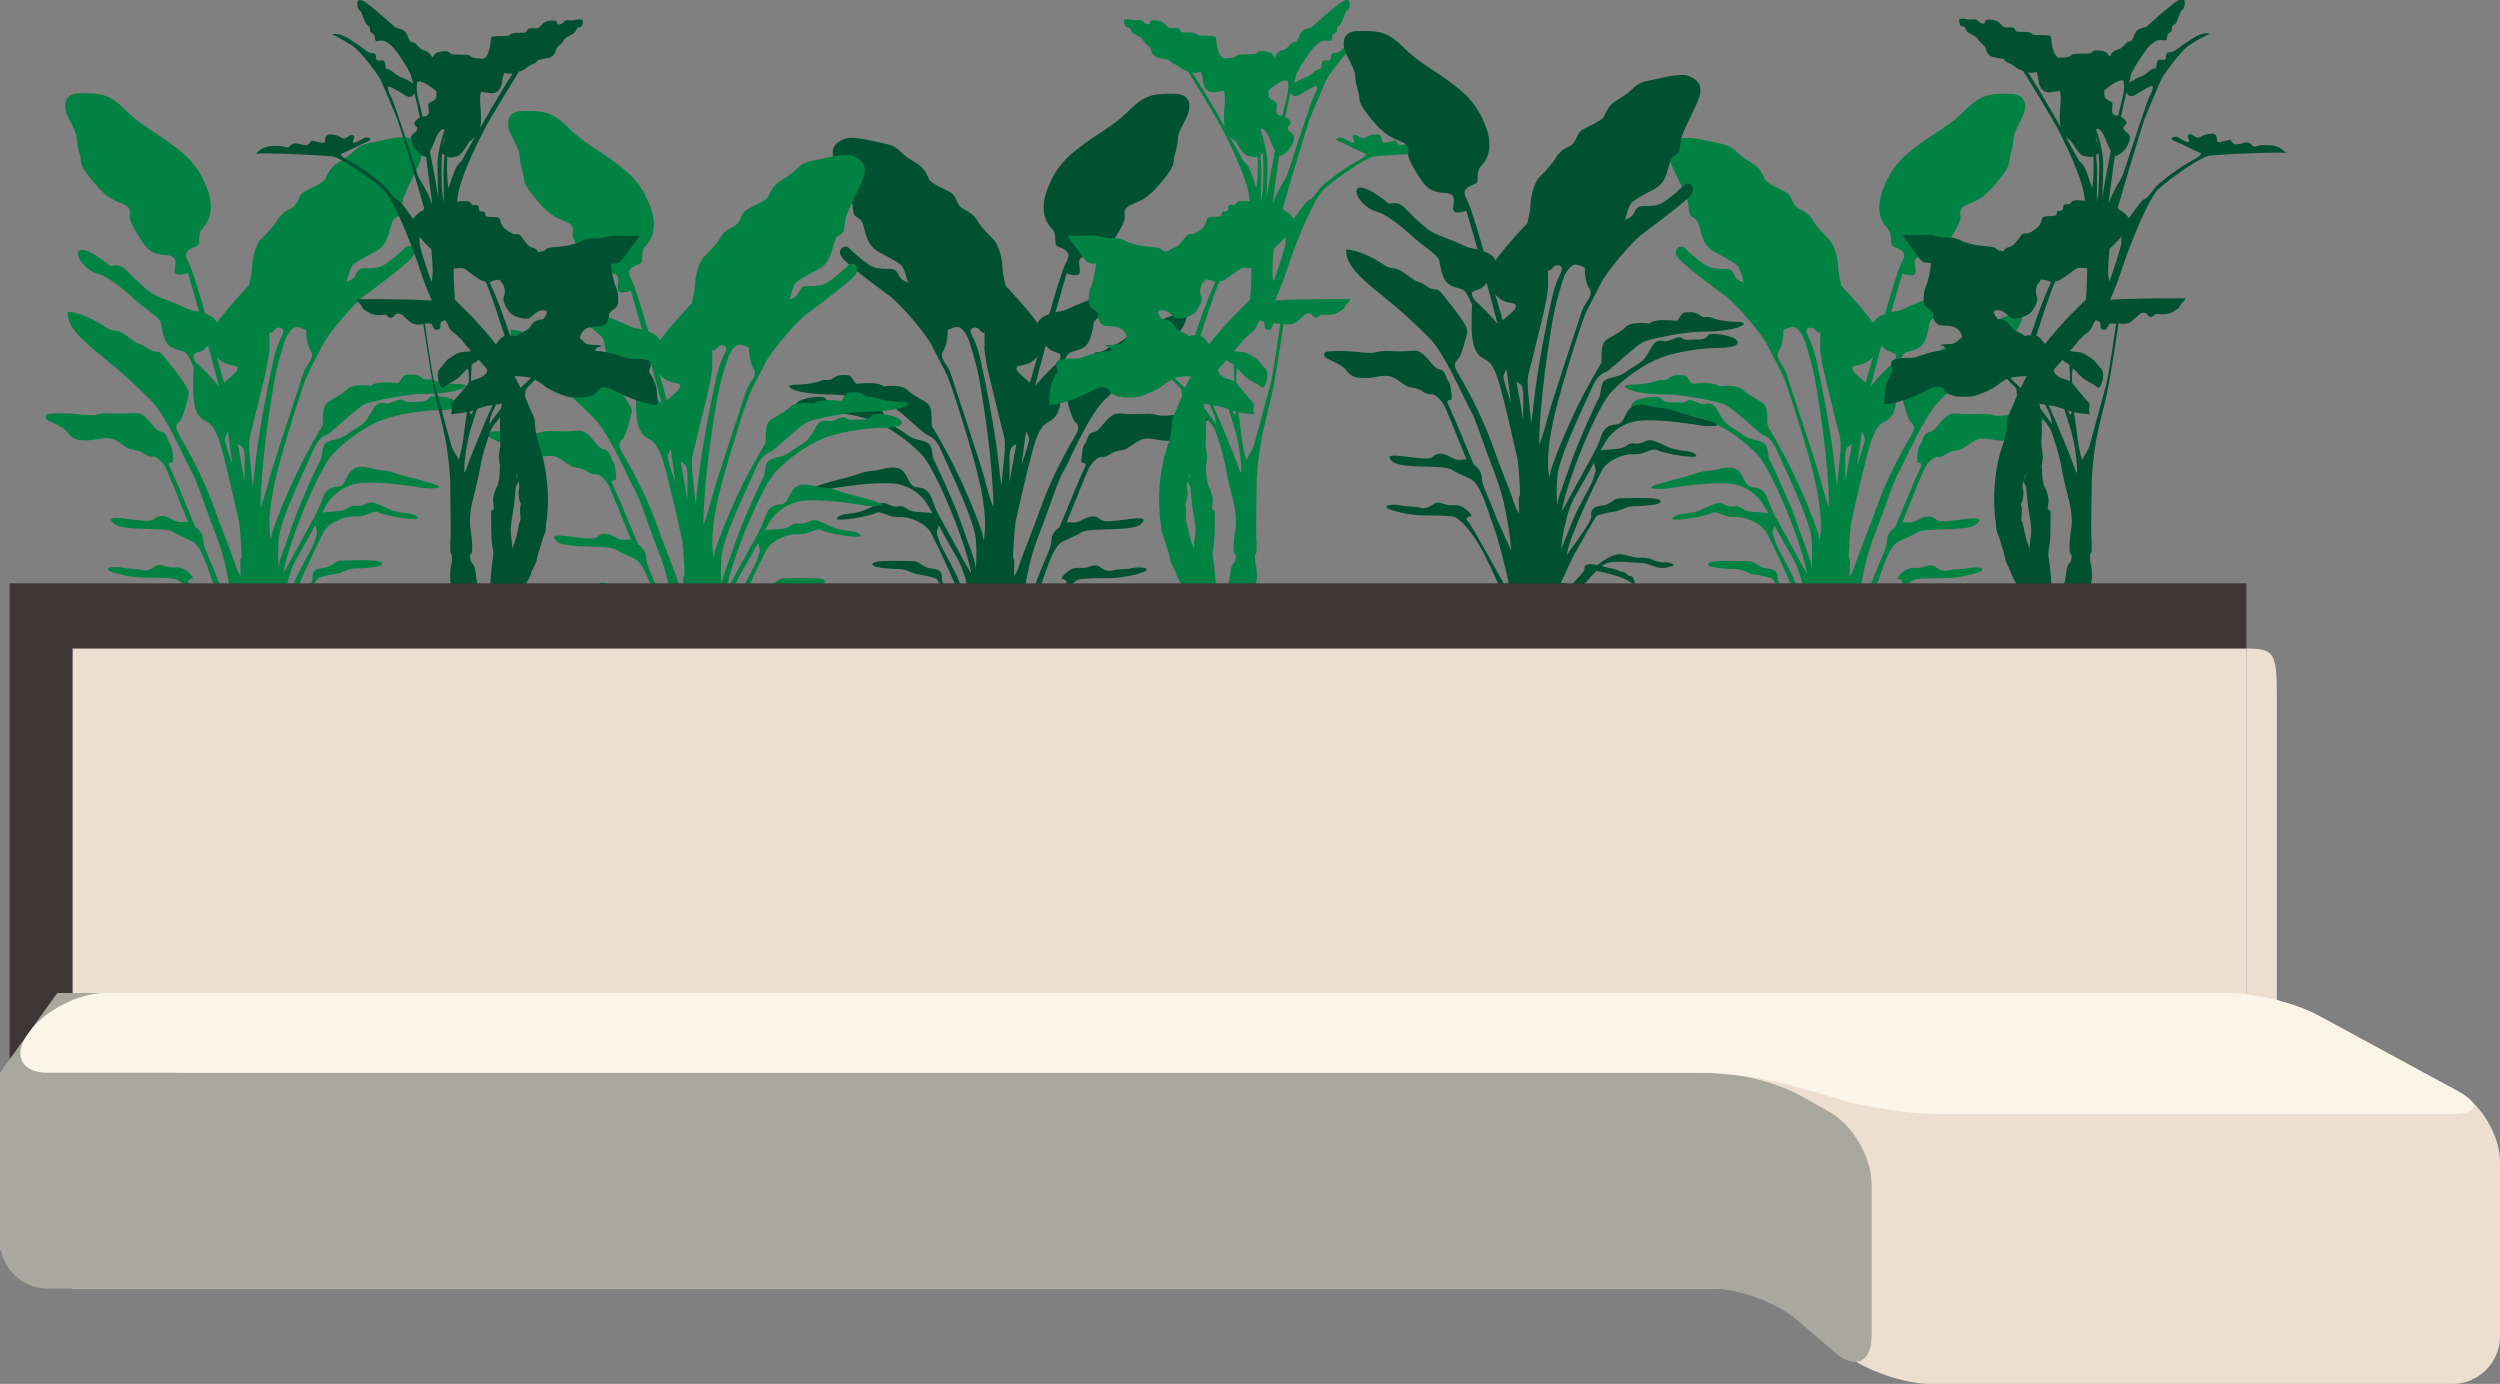 <?xml version="1.0" encoding="UTF-8"?><svg id="_レイヤー_2" xmlns="http://www.w3.org/2000/svg" viewBox="0 0 314.35 174.01"><rect x="0" y="0" width="314.35" height="174.01" fill="#808080" stroke="none"/><defs><style>.cls-1{fill:#005032;}.cls-2{fill:#008242;}.cls-3{fill:#ecdfcf;}.cls-4{fill:#faf4e9;}.cls-5{fill:#a9a89f;}.cls-6{fill:#3c3736;}</style></defs><g id="_レイヤー_1-2"><path class="cls-2" d="m40.65,91c.31-3.52-.05-6.43-.05-6.64s.41-.52,0-1.24c-.22-.38-1.02-.96-2.5-1.42.66-.79,1.32-1.53,1.86-2.06.57.06,1.31.28,2.25.53,1.76.47,2.49,1.24,2.49,1.24,0,0,.21-.16-.05-.78-.26-.62-.36-.1-.83-.57-.47-.47-.78-.26-1.09-.47-.19-.13-1.24-.38-2.1-.56.08-.07.16-.12.23-.17,1.09-.67,3.16-.26,4.3-.26s1.66.36,2.44.57c.78.21,1.4,0,1.92-.16.52-.16-.47-.52-.99-.47-.52.05-1.24-.16-1.61-.36-.36-.21-1.14-.26-1.55-.21-.41.05-1.14-.21-2.18-.42-.8-.16-1.96.42-3.11,1.35-.27-.05-.48-.09-.57-.11-.36-.05-1.04,0-1.04.41s-.21.67-1.14,1.61c-.13.13-.29.32-.46.54-.42-.09-.88-.17-1.37-.24.62-1.38,1.37-3.02,1.83-3.83.88-1.55,2.49-4.41,2.64-4.56.16-.16,1.76-.52,2.33-.57.57-.05,1.45-.67,2.33-.67s2.23-.1,2.9-.26c.67-.16.88-.62-.52-.73-1.4-.1-3.52,0-4.09,0s-.78.31-1.35.62c-.57.31-.52.21-1.35.36-.83.16-.93.67-.93.99s.26.36-.88,2.07c-.66.99-1.57,2.25-2.21,3.13.02-.07.04-.12.04-.12.36-2.38,3.84-9.49,4.46-10.63.62-1.14,2.49-1.97,3.68-1.97s1.04,0,2.02-.36c.99-.36.88-.26,1.45-.05.57.21,2.28.62,3.89.73,1.61.1.36-.62-.21-.67-.57-.05-1.92-.26-2.38-.47-.47-.21-1.61-.78-2.23-.93-.62-.16-1.3.57-2.12.41-.83-.16-.93.36-1.66.57-.69.2-1.7.12-2.65.29.35-.63.63-1.11.78-1.33.52-.73,1.92-2.33,4.56-2.44,2.64-.1,6.27.47,7.1.62.83.16,3.73.21,1.35-.52-2.38-.73-3.37-.88-4.25-1.19-.88-.31-1.3-.42-1.97-.47-.67-.05-.72-.1-1.66-.31-.93-.21-1.87-.21-2.44.62-.57.83-.62,1.71-1.56,1.76-.93.05-1.5.52-1.81,1.4-.31.88-.57,1.61-1.56,3.32-.86,1.5-2.75,5.09-3.39,6.14l.02-.28c.88-4.3,4.51-12.96,6.22-14.72,1.71-1.76,4.1-3.47,6.17-4.25,2.07-.78,5.29-1.24,7.36-1.24s2.75-.52,2.02-1.09c-.73-.57-3.27-.88-3.47-.47-.21.41-.62.52-1.56.52s-1.3.16-1.71-.21c-.41-.36-1.66.57-2.18.41-.52-.16-1.09-.1-1.5.57-.42.67-.83,1.5-1.3,1.92-.47.42-1.19.73-2.07,1.4-.88.67-1.81.57-2.54.99-.73.41-.47,1.71-.83,2.28-.36.57-2.75,5.86-3.42,7.88-.67,2.02-1.76,4.67-1.76,5.34,0,.06-.01.19-.03.36-.07-.75-.15-2.08-.02-3.73.21-2.59,3.94-10.11,4.46-11.36.52-1.24,1.19-1.56,1.81-1.87.62-.31,3.68-3.42,4.82-3.79,1.14-.36,4.92-1.19,7.15-1.19s4.3-.31,5.03-.78c.73-.47-.78-.47-1.19-.47s-2.12-.21-2.59-.47c-.23-.13-.48-.12-.72-.1-.12-.01-.24,0-.36,0-.1-.01-.19-.04-.27-.1-.31-.26-.73-.52-1.4-.52-.09,0-.16,0-.23.01h-.13c-.67-.01-.73.25-1.04.71-.16.23-.23.34-.4.37-.15-.01-.33-.03-.58-.06-.32-.03-.62-.04-.91-.03-.66-.02-1.25.06-1.67.28l-.15.14c-1.66-.2-2.68.05-3.02.44-.36.42-1.19.88-2.18,1.45-.98.57-.83,1.45-.88,3.06,0,0-1.92,3.11-3.47,6.43-1.56,3.32-2.96,7-2.96,7.41,0,.09-.04.28-.11.56-.43-2.17-.05-5.39,1.09-9.58,1.4-5.13,3.01-9.95,3.42-10.94.42-.99,1.14-2.23,1.97-3.89.83-1.66,3.99-5.29,5.24-6.22.34-.25.86-.64,1.47-1.1h0s.05-.04.05-.04c.28-.21.57-.43.87-.66l.03-.02c1.45-1.11,3.04-2.36,3.59-3.01.93-1.09-.26-1.82-.78-1.3-.2.2-.5.47-.83.77h0c-.13.12-.27.24-.41.35l-.07.06c-.11.09-.23.19-.34.28l-.12.09c-.1.08-.19.15-.29.22l-.12.09c-.13.09-.25.18-.36.26-.1.07-.21.13-.31.18l-.07.03c-.09.04-.17.07-.25.1l-.06.02c-.09.03-.18.05-.27.08h-.04c-.1.03-.2.05-.3.06-.39.05-.8.05-1.23.05-.93,0-.93.36-1.24.88-.22.37-.34.53-1.12.84.08-.28.15-.55.23-.8.02-.08.05-.16.07-.24l.04-.13c.04-.11.07-.22.11-.31l.04-.1c.04-.09.08-.18.12-.25l.02-.03c.04-.08.09-.16.14-.22l.04-.05c.05-.06.1-.12.16-.16.17-.12.34-.23.53-.35.52-.33,1.13-.67,2.17-1.21,1.4-.73,1.61-2.13,1.87-3.06.26-.93.42-1.04.88-1.3.47-.26.47-.67.57-1.61.1-.93.88-2.33,1.97-4.67,1.09-2.33.26-3.01-.83-3.53-1.09-.52-3.53.21-4.87.47-.55.11-.95.21-1.26.34h0c-.1.05-.2.09-.29.14l-.03.02c-.08.04-.15.09-.23.14l-.04.03c-.07.05-.13.1-.2.16l-.05.04c-.08.07-.15.14-.23.22-.08.08-.16.16-.24.23l-.08.07c-.06.05-.11.1-.17.14l-.08.07c-.06.05-.12.09-.19.14l-.08.06c-.08.05-.16.11-.24.17-.28.19-.6.39-1,.64-.24.15-.43.31-.59.47-.12.12-.22.25-.31.37l-.04.05c-.18.26-.3.52-.41.75-.05.11-.11.22-.16.33-.03.06-.09.13-.15.19l-.05.05c-.06.05-.12.1-.19.15l-.14.1h0c-.65.43-1.66.86-2.11,1.12-.51.3-.6.63-.79,1.06-.04.09-.08.18-.14.28-.05.09-.1.17-.15.24l-.04.06c-.05.07-.1.13-.15.18-.19.2-.42.31-.81.5-.43.22-.81.56-1.09.91h0c-.04.06-.08.11-.12.17-.07.09-.13.19-.18.28-.03.05-.07.12-.12.19l-.09.13-.06.08c-.05.07-.11.14-.17.22h-.01c-.06.1-.13.18-.21.27-.35.42-.79.9-1.21,1.29-.51.47-.88,1.41-1.08,2.34v.03c-.05.21-.08.42-.11.62l-.02.14c-.02.21-.04.42-.04.61,0,.14-.01.28-.03.42l-.02.15c-.02.1-.03.2-.05.31-.01.06-.02.12-.04.18-.02.08-.04.16-.06.25-.01.06-.03.12-.04.18h0c-.05.22-.1.45-.14.68-1.14,1.22-2.58,2.81-3.66,4.21-.14.18-.27.36-.38.53l-.03-.11c-.2-.51-.8-.84-1.43-1.06-.64-2.29-1.26-4.24-1.64-5.33h0c-.17-.5-.3-.82-.35-.92-.57-1.04-.62-1.45.21-1.92.11-.06.21-.11.3-.15h.03c.07-.04.12-.06.18-.09.09-.03.16-.06.22-.09h0s.13-.09.13-.09h0s0,0,0,0c.13-.13.17-.36.17-.92,0-.52.1-.88.52-1.35l.11-.13.03-.03c.09-.11.2-.26.31-.44h0c.44-.75.85-2.09.02-4.27-.4-1.06-.85-1.89-1.35-2.59h0,0c-.34-.48-.69-.9-1.08-1.28l-.04-.04c-.12-.12-.25-.24-.38-.35h0c-.14-.13-.28-.25-.42-.37h-.01c-.13-.11-.26-.22-.39-.32l-.13-.1c-.09-.07-.18-.14-.27-.21-.06-.05-.12-.09-.19-.14l-.16-.12c-.08-.06-.16-.12-.24-.18-.22-.16-.43-.31-.64-.46-.14-.1-.29-.2-.43-.29l-.04-.03h0c-1.04-.7-2.03-1.31-3.06-2.12-.09-.07-.18-.15-.27-.22-.17-.14-.34-.28-.52-.44l-.14-.13c-.21-.19-.43-.39-.64-.61h-.01c-1.9-1.91-3.11-1.98-5.13-1.98h-.42c-2.28,0-2.13,1.87-1.45,3.16.67,1.3.98,1.76,1.04,2.8.05,1.04.42,1.55.47,2.33.05.78.31,1.35,1.81,3.11,1.5,1.76,2.38,2.07,3.53,2.54.13.05.24.11.34.17h0c.25.15.38.32.45.5.11.26.07.53.05.78,0,.07-.01.14-.01.21,0,.52.78,1.92,1.71,3.26.93,1.35,2.02,1.45,2.9,1.5.13,0,.24.02.35.04l.08.02c.07.02.14.04.2.06l.06.03c.07.03.13.07.18.11h.01c.06.05.1.11.14.16h0c.04.06.06.12.08.18v.03c.03.06.04.13.04.2,0,.42-.1.62-.1,1.14s.47.67,1.66.26c0,0,.62,2.1,1.41,4.88-.36-.08-.67-.13-.84-.17-.57-.1-1.14-.47-2.02-.83-.88-.36-1.97-.73-2.69-1.09-.73-.36-2.02-1.5-3.27-2.8-1.24-1.3-1.5-.88-2.38-.88-1.4-1.24-3.68-2.59-3.99-1.76-.31.83,1.25,2.49,2.44,2.75.13.03.28.08.44.14h0c.15.06.32.14.49.24h0c.68.37,1.47.94,2.18,1.51l.02.02c.17.13.33.27.48.4l.05.04c.15.13.29.25.43.37l.04.04c.13.12.26.24.38.35,1.09,1.04,3.27,2.33,3.42,3.06.07.33.14.81.27,1.29v.02s0,0,0,0c.14.56.35,1.13.71,1.49.67.67,1.76.62,2.18.99.31.27.75,1.27.97,1.78-.01.23-.03.5-.04.8v.02c-.01.3-.02.62-.02.95v.05c0,.14,0,.28,0,.42v.15c0,.11,0,.22,0,.34,0,.06,0,.12,0,.18,0,.11,0,.21.01.32,0,.06,0,.12.01.18,0,.11.02.22.03.33v.15c.03.16.05.31.07.46.31,2.18,1.3,2.28,1.87,2.7.57.41.83,1.04,1.19,1.92.54,1.33,2.08,8.17,2.62,10.57.08.81.13,1.3.13,1.3.12,1.53.15,2.51.16,3.06-.1.22-.16.36-.16.36l.05,1.99c-.23-.34-.43-.69-.57-1.11-.62-1.92-1.66-4.3-2.95-7.93-1.3-3.63-3.63-7.72-4.25-8.76-.62-1.04-.21-1.3.16-1.71.36-.42.93-2.59,1.09-3.32.16-.73-1.87-3.16-2.85-4.41-.98-1.24-.88-.83-1.45-.99-.57-.15-.36-.05-1.14-.57-.78-.52-.57,0-2.18-1.24-1.61-1.25-1.66-.41-2.95-1.3-1.3-.88-3.11-1.76-4.67-1.87-.04,1.52.97,2.78,3.03,4.55l.07.06c.16.14.33.28.51.43l.12.1c.2.17.41.34.63.51,2.96,2.38,4.04,3.47,6.07,5.44.13.13.27.28.41.45l.11.14c.11.13.21.27.32.42l.1.13c.12.17.24.34.35.52l.05.08c.14.21.27.43.41.66,1.53,2.57,2.98,5.95,3.43,6.66.62.99,1.76,4.67,3.11,8.09,1.22,3.1,1.8,6.87,2.05,9.63-.51-1.07-1.17-2.53-1.82-3.98-.08-.23-.17-.44-.23-.62-.73-1.92-1.66-3.73-1.66-4.41s-.26-1.24-.83-1.66c-.07-.05-.13-.1-.19-.15-1.16-2.81-2.99-7.21-3.23-7.58-.16-.36-.1-.47.21-.52.31-.05.31-.16.16-1.35-.16-1.19-.47-1.04-.52-1.35-.05-.31-.36-1.09-.78-1.14-.41-.05-.67-.26-1.04-.67-.36-.41-1.29-1.71-2.12-1.71s-1.3.15-3.27.05c-1.97-.1-1.24.42-3.53.16-2.28-.26-3.78-.16-4.25-.1-.47.05-.73.52-.05.88.43.23,1.04.46,1.58.79h0c.14.08.27.17.39.27l.08.07c.12.1.24.21.33.33.57.73.93.99,2.44.99s2.59-.73,3.89.16c1.3.88,1.4.98,1.97,1.04.57.05,1.09.31,1.3.47.21.16.78.47,1.09.36h.12s.05,0,.05,0l.1.03.06.03.1.05.08.04c.33.21.71.59,1,1.04.43.66,1.81,4.32,2.95,7.08-.19-.06-.4-.08-.67-.03-.88.16-1.35-.52-2.33-.73-.98-.21-1.09.52-1.87.57-.78.05-1.71-.1-3.42-.31-1.71-.21-1.61.21-.99.73.62.52,2.64.57,4.67.62,2.02.05,2.54.21,2.9.47.36.26.98.47,2.23,1.09.36.18.69.59,1,1.13.38.67.72,1.55,1.05,2.48.31.88.61,1.79.91,2.61.54,1.47,1.27,4.35,1.81,6.85-.21.04-.41.08-.6.12-1.6-2.95-3.57-6.42-3.85-6.86-.47-.73-.67-1.09-.83-1.19s.16-.47.52-.47-.57-1.04-1.35-1.3c-.78-.26-1.09.1-2.07-.26-.99-.36-1.19,0-1.61.26-.41.26-.93.36-1.4.21-.47-.16-1.66-.11-2.28-.26-.62-.16-2.18-.16-1.87.26.31.42,3.21.98,4.41.98s3.16,0,3.99.16c.83.16,2.28,1.92,3.47,3.99.54.95,1.44,2.85,2.24,4.63-1.56.44-2.36,1.04-2.82,1.44-.61.53-.73,1.09-.52,1.66.21.57-.47,2.02.16,7.36.62,5.34,3.27,14.52,3.27,14.52.96.84,2.87,1.27,4.74,1.29h0c.24,0,.48,0,.72-.02h0c.24-.01.47-.03.7-.06h.02c.22-.03.43-.06.64-.1h.05c.19-.04.38-.09.56-.14l.09-.02c.16-.05.32-.1.47-.16l.12-.04c.14-.05.26-.12.38-.18l.13-.06c.12-.06.22-.14.32-.21l.12-.08c.13-.1.24-.21.34-.33,1.97-5.24,3.21-11.82,3.53-15.34Zm-3.26-20.95c.73-1.24,1.55-2.72,2.25-4.01.04.16.08.31.13.44.26.62-.1,1.14-.26,1.71-.16.57-1.81,3.37-2.44,4.87-.39.94-.93,2.42-1.55,3.8.03-.36.43-4.38,1.86-6.81Zm-1.46-27.48c.05-.12.11-.24.17-.35l.04-.07c.06-.1.12-.19.18-.28l.04-.06c.16-.22.34-.41.51-.53.12-.09.25-.15.36-.16.37-.04.81.19,1.28.38-.03,1.04.22,2.12.58,2.68.57.88-.62,1.66-.98,2.85-.36,1.19-3.68,11.04-4.25,13.22-.51,1.96-.82,2.86-1.1,3.56.05-5.61,1.24-12.99,1.67-15.53.47-2.75,1.19-4.72,1.4-5.44.02-.09.06-.17.09-.26Zm-3.83,9.6c.47-2.07,1.66-6.17,1.81-8.45l-.04-.1c.02-.45.02-1.08-.01-1.8.42.19.54-.44.99-.59.31-.1.61,0,.73.23h0c.03.05.04.12.04.18v.04c0,.07-.01.15-.04.23l-.06.14v.03c-.08.15-.17.32-.27.54h0c-.23.5-.54,1.25-.86,2.61-.47,1.97-1.92,9.33-2.28,13.06-.04.44-.2,1.7-.34,2.84-.15-1.57-.34-3.5-.44-4.48.01-.16.02-.32,0-.49-.1-1.09.31-1.92.78-3.99Zm-7.54-6.68c-.12-.23-.22-.44-.24-.58-.05-.42.05-.42.93-.73.27-.09.6-.38.92-.75.5,1.81.98,3.62,1.36,5.15-.93-1.16-2.09-2.3-2.98-3.1Zm3.71,9.74c0-.22.18-.55.38-.99.2,1.34.4,2.82.58,4.27-.45-1.34-.96-2.96-.96-3.29Zm-.09-7.11c-.3-1.1-.63-2.18-.94-3.27.08.09.17.18.25.26,1.04,1.04,2.18.67,2.33,1.09.15.41-.25.72-1.65,1.91Zm1.71,7.65c.13.13.26.24.36.28.47.21.52,1.09.52,1.61,0,.21,0,1.51-.02,2.96-.15-.95-.45-2.71-.86-4.85Z"/><path class="cls-1" d="m120.55,106.34c.1.12.21.23.34.33l.12.08c.1.07.2.14.32.21l.13.06c.12.06.25.12.38.18l.12.04c.15.06.31.11.47.16l.09.02c.18.05.37.09.56.13h.05c.21.05.42.08.64.11h.02c.23.03.46.05.7.06h0c.24.01.48.02.72.02h0c1.87-.01,3.78-.45,4.74-1.29,0,0,2.64-9.18,3.27-14.52.62-5.34-.05-6.79.16-7.36.21-.57.09-1.13-.52-1.66-.46-.39-1.25-1-2.82-1.44.81-1.78,1.7-3.68,2.24-4.63,1.19-2.07,2.64-3.83,3.47-3.99.83-.16,2.8-.16,3.99-.16s4.1-.57,4.41-.98c.31-.42-1.24-.42-1.87-.26-.62.15-1.82.1-2.28.26-.47.15-.99.05-1.4-.21-.42-.26-.62-.62-1.61-.26-.99.36-1.3,0-2.07.26-.78.26-1.71,1.3-1.35,1.3s.67.36.52.47-.36.47-.83,1.19c-.29.44-2.26,3.91-3.85,6.86-.19-.04-.39-.08-.6-.12.55-2.5,1.27-5.37,1.81-6.85.3-.82.6-1.73.91-2.61.33-.93.67-1.81,1.05-2.48.3-.54.63-.95,1-1.13,1.24-.62,1.87-.83,2.23-1.09.36-.26.88-.41,2.9-.47,2.02-.05,4.04-.1,4.67-.62.62-.52.72-.93-.99-.73-1.71.21-2.64.36-3.42.31-.78-.05-.88-.78-1.87-.57-.99.21-1.45.88-2.33.73-.27-.05-.48-.03-.67.03,1.15-2.76,2.53-6.42,2.95-7.08.29-.45.67-.83,1-1.04l.08-.04.1-.05.06-.03.1-.03h.05s.12,0,.12,0c.31.1.88-.21,1.09-.36.21-.16.73-.41,1.3-.47.57-.05.67-.15,1.97-1.04,1.3-.88,2.38-.16,3.89-.16s1.87-.26,2.44-.99c.1-.12.21-.23.33-.33l.08-.07c.12-.1.25-.19.39-.27h0c.54-.32,1.16-.55,1.58-.78.67-.36.42-.83-.05-.88-.47-.05-1.97-.16-4.25.1-2.28.26-1.56-.26-3.53-.16-1.97.1-2.44-.05-3.27-.05s-1.76,1.3-2.12,1.71c-.36.42-.62.62-1.04.67-.42.05-.73.83-.78,1.14-.05.31-.36.16-.52,1.35-.16,1.19-.16,1.3.16,1.35.31.05.36.16.21.52-.24.36-2.07,4.76-3.23,7.58-.06.05-.12.1-.19.15-.57.41-.83.98-.83,1.66s-.93,2.49-1.66,4.41c-.07.18-.15.4-.23.62-.65,1.45-1.31,2.91-1.82,3.98.25-2.77.83-6.53,2.05-9.63,1.35-3.42,2.49-7.1,3.11-8.09.45-.71,1.9-4.09,3.43-6.66.13-.23.27-.45.41-.66l.05-.08c.12-.18.24-.36.35-.52l.1-.13c.11-.15.21-.29.32-.42l.11-.14c.14-.17.28-.32.41-.45,2.02-1.97,3.11-3.06,6.07-5.44.22-.18.43-.35.63-.51l.12-.1c.17-.14.34-.29.51-.43l.07-.06c2.06-1.77,3.07-3.03,3.03-4.55-1.56.1-3.37.98-4.67,1.87-1.3.88-1.35.05-2.95,1.3-1.61,1.24-1.4.73-2.18,1.24-.78.52-.57.42-1.14.57-.57.16-.47-.26-1.45.99-.99,1.25-3.01,3.68-2.85,4.41.16.73.73,2.9,1.09,3.32.36.41.78.67.16,1.71-.62,1.04-2.96,5.13-4.25,8.76-1.29,3.63-2.33,6.01-2.95,7.93-.14.42-.34.78-.57,1.11l.05-1.99s-.06-.14-.16-.36c0-.55.04-1.54.16-3.06,0,0,.05-.49.13-1.3.53-2.4,2.07-9.25,2.62-10.57.36-.88.62-1.5,1.19-1.92.57-.41,1.56-.52,1.87-2.7.02-.15.04-.31.05-.46v-.15c.02-.11.03-.22.04-.33,0-.06,0-.12.01-.18,0-.11.01-.21.01-.32,0-.06,0-.12,0-.18,0-.11,0-.22,0-.34v-.15c0-.14,0-.28,0-.42v-.05c0-.33-.01-.65-.02-.95v-.02c-.01-.3-.03-.56-.04-.8.21-.51.66-1.51.97-1.78.42-.36,1.5-.31,2.18-.99.36-.36.57-.93.71-1.49h0s0-.02,0-.02c.12-.48.2-.96.27-1.29.16-.73,2.33-2.02,3.42-3.06.11-.11.24-.22.38-.35l.04-.04c.13-.12.28-.25.43-.37l.05-.04c.16-.13.32-.27.48-.4l.02-.02c.71-.57,1.5-1.14,2.18-1.51h0c.17-.09.33-.17.49-.24h0c.16-.06.3-.11.44-.14,1.19-.26,2.75-1.92,2.44-2.75-.31-.83-2.59.52-3.99,1.76-.88,0-1.14-.41-2.38.88-1.24,1.3-2.54,2.44-3.27,2.8s-1.81.73-2.69,1.09c-.88.36-1.45.73-2.02.83-.17.03-.48.08-.84.17.79-2.78,1.41-4.88,1.41-4.88,1.19.41,1.66.26,1.66-.26s-.1-.72-.1-1.14c0-.07,0-.13.03-.2v-.03c.03-.06.05-.12.09-.18h0c.04-.06.08-.11.14-.16h.01s.11-.08.18-.11l.06-.03c.06-.02.13-.04.2-.06l.08-.02c.1-.02.22-.04.35-.04.88-.05,1.97-.16,2.9-1.5.93-1.35,1.71-2.75,1.71-3.26,0-.07,0-.14-.01-.21-.02-.25-.06-.52.05-.78.07-.17.2-.34.45-.5h0c.1-.06.2-.12.34-.17,1.14-.47,2.02-.78,3.53-2.54,1.5-1.76,1.76-2.33,1.81-3.11.05-.78.42-1.3.47-2.33.05-1.04.36-1.5,1.04-2.8.67-1.3.83-3.16-1.45-3.16h-.42c-2.02,0-3.24.08-5.13,1.97h-.01c-.22.23-.43.43-.64.62l-.14.13c-.17.15-.35.3-.52.44-.09.07-.18.15-.27.22-1.03.81-2.02,1.42-3.06,2.12h0s-.04.03-.04.03c-.14.09-.28.19-.43.29-.21.15-.42.3-.64.46-.08.06-.16.12-.24.18l-.16.12c-.06.05-.12.09-.19.14-.09.07-.18.14-.27.21l-.13.1c-.13.1-.26.21-.39.31h-.01c-.14.13-.28.25-.42.37h0c-.13.12-.25.24-.38.36l-.04.04c-.38.38-.74.79-1.08,1.26h0s0,.01,0,.01c-.5.7-.95,1.53-1.35,2.59-.83,2.19-.42,3.52.02,4.27h0c.11.18.21.33.31.44l.03.03.11.13c.41.47.52.83.52,1.35,0,.56.04.79.17.92h0s0,0,0,0l.13.09h0c.06.03.13.06.22.1.05.02.11.04.18.07h.03c.09.05.19.1.3.16.83.47.78.88.21,1.92-.05.09-.17.41-.35.91h0c-.38,1.09-1,3.04-1.64,5.34-.63.22-1.23.55-1.43,1.06l-.03.11c-.12-.17-.24-.35-.38-.53-1.08-1.4-2.51-2.98-3.66-4.21-.04-.23-.09-.46-.14-.68h0c-.01-.06-.03-.12-.04-.18-.02-.08-.04-.16-.06-.25-.01-.06-.02-.12-.04-.18-.02-.1-.04-.21-.05-.31l-.02-.15c-.02-.15-.03-.29-.03-.42,0-.19-.02-.4-.04-.61l-.02-.14c-.03-.21-.06-.41-.1-.62v-.03c-.21-.93-.58-1.86-1.08-2.34-.42-.39-.86-.87-1.21-1.29-.07-.09-.14-.17-.21-.25h-.01c-.06-.09-.11-.16-.17-.23l-.06-.08-.09-.13c-.05-.07-.09-.13-.12-.19-.05-.09-.11-.18-.18-.28-.04-.05-.08-.11-.12-.16h0s0,0,0,0c-.28-.35-.66-.69-1.09-.91-.39-.19-.62-.31-.81-.5-.05-.05-.1-.11-.15-.18l-.04-.06c-.05-.07-.1-.15-.15-.24-.05-.1-.1-.19-.14-.28-.19-.43-.28-.76-.79-1.06-.45-.26-1.46-.69-2.11-1.12h0l-.14-.1c-.07-.05-.14-.1-.19-.15l-.05-.05c-.06-.06-.12-.13-.15-.19-.06-.1-.11-.21-.16-.33-.11-.24-.24-.5-.41-.75l-.04-.05c-.09-.12-.19-.25-.31-.37-.16-.16-.35-.32-.59-.47-.4-.25-.72-.45-1-.64-.09-.06-.17-.11-.24-.17l-.08-.06c-.06-.04-.12-.09-.19-.14l-.09-.07c-.06-.05-.11-.09-.17-.14l-.08-.07c-.08-.07-.16-.15-.24-.23-.08-.08-.16-.15-.23-.22l-.05-.04c-.06-.06-.13-.11-.2-.16l-.04-.03c-.07-.05-.15-.1-.23-.14l-.03-.02c-.09-.05-.18-.09-.29-.13h0c-.31-.13-.71-.24-1.26-.35-1.35-.26-3.79-.98-4.87-.47-1.09.52-1.92,1.19-.83,3.53,1.09,2.33,1.87,3.73,1.97,4.67.1.93.1,1.35.57,1.61.47.26.62.36.88,1.3.26.93.47,2.33,1.87,3.06,1.04.54,1.65.88,2.17,1.21.18.12.35.23.53.35.06.04.11.09.16.16l.04.05c.05.06.1.14.14.22l.02.03c.04.08.08.16.12.25l.04.1c.04.1.08.2.11.31l.04.13c.02.08.05.16.07.24.07.25.15.51.23.8-.77-.31-.89-.47-1.12-.84-.31-.52-.31-.88-1.24-.88-.43,0-.84,0-1.23-.05-.1-.01-.2-.03-.3-.05h-.04c-.09-.03-.18-.06-.27-.08l-.06-.02c-.08-.03-.17-.06-.25-.1l-.07-.03c-.11-.05-.21-.11-.31-.18-.11-.08-.23-.16-.36-.26l-.12-.09c-.09-.07-.19-.15-.29-.22l-.12-.09c-.11-.09-.22-.18-.34-.28l-.07-.06c-.14-.12-.28-.24-.41-.35h0c-.34-.3-.64-.57-.83-.77-.52-.52-1.71.21-.78,1.3.56.65,2.14,1.9,3.59,3.01l.03.02c.3.23.59.45.87.66l.05.04h0c.61.45,1.14.84,1.47,1.1,1.24.93,4.41,4.56,5.24,6.22.83,1.66,1.55,2.9,1.97,3.89.41.99,2.02,5.81,3.42,10.94,1.14,4.19,1.52,7.41,1.09,9.58-.07-.28-.11-.46-.11-.56,0-.42-1.4-4.1-2.96-7.41-1.55-3.32-3.47-6.43-3.47-6.43-.05-1.61.1-2.49-.88-3.06-.98-.57-1.81-1.04-2.18-1.45-.35-.39-1.36-.64-3.02-.44l-.15-.14c-.43-.21-1.01-.3-1.67-.28-.29,0-.59,0-.91.03-.25.02-.43.05-.58.06-.17-.03-.25-.13-.4-.37-.31-.47-.36-.73-1.04-.73h-.13c-.07,0-.14,0-.23,0-.67,0-1.09.26-1.4.52-.08.06-.17.09-.27.1-.12,0-.24-.01-.36,0-.24-.01-.49-.02-.72.1-.47.26-2.18.47-2.59.47s-1.92,0-1.19.47c.73.47,2.8.78,5.03.78s6.01.83,7.15,1.19c1.14.36,4.2,3.47,4.82,3.79.62.31,1.29.62,1.81,1.87.52,1.24,4.25,8.76,4.46,11.36.13,1.65.05,2.98-.02,3.73-.02-.18-.03-.3-.03-.36,0-.67-1.09-3.32-1.76-5.34-.67-2.02-3.06-7.31-3.42-7.88-.36-.57-.1-1.87-.83-2.28-.73-.42-1.66-.31-2.54-.99-.88-.67-1.61-.98-2.07-1.4-.47-.41-.88-1.24-1.3-1.92-.42-.67-.98-.73-1.5-.57-.52.16-1.76-.78-2.18-.41-.41.36-.78.21-1.71.21s-1.35-.11-1.56-.52c-.21-.41-2.75-.1-3.47.47-.73.57-.05,1.09,2.02,1.09s5.29.47,7.36,1.24c2.07.78,4.46,2.49,6.17,4.25,1.71,1.76,5.34,10.42,6.22,14.72l.02.28c-.64-1.06-2.53-4.65-3.39-6.14-.99-1.71-1.24-2.44-1.56-3.32-.31-.88-.88-1.35-1.81-1.4-.93-.05-.99-.93-1.56-1.76-.57-.83-1.5-.83-2.44-.62-.93.21-.98.26-1.66.31-.67.05-1.09.16-1.97.47-.88.31-1.87.47-4.25,1.19-2.38.72.52.67,1.35.52.83-.16,4.46-.72,7.1-.62,2.64.1,4.04,1.71,4.56,2.44.15.22.43.7.78,1.33-.94-.17-1.96-.09-2.65-.29-.73-.21-.83-.73-1.66-.57-.83.16-1.5-.57-2.12-.41-.62.16-1.76.73-2.23.93-.47.21-1.81.42-2.38.47-.57.05-1.81.78-.21.67,1.61-.1,3.32-.52,3.89-.73.57-.21.47-.31,1.45.05.99.36.83.36,2.02.36s3.06.83,3.68,1.97c.62,1.14,4.1,8.24,4.46,10.63,0,0,.01.05.04.12-.64-.88-1.55-2.13-2.21-3.13-1.14-1.71-.88-1.76-.88-2.07s-.1-.83-.93-.99c-.83-.15-.78-.05-1.35-.36-.57-.31-.78-.62-1.35-.62s-2.7-.1-4.09,0c-1.4.1-1.19.57-.52.73.67.15,2.02.26,2.9.26s1.76.62,2.33.67c.57.05,2.18.41,2.33.57.16.15,1.76,3.01,2.64,4.56.46.81,1.21,2.45,1.83,3.83-.5.07-.95.14-1.37.24-.17-.23-.33-.41-.46-.54-.93-.93-1.14-1.19-1.14-1.61s-.67-.47-1.04-.41c-.09.01-.3.05-.57.11-1.15-.93-2.32-1.51-3.11-1.35-1.04.21-1.76.47-2.18.42-.41-.05-1.19,0-1.55.21-.36.21-1.09.42-1.61.36-.52-.05-1.5.31-.99.47.52.16,1.14.36,1.92.16.78-.21,1.3-.57,2.44-.57s3.21-.42,4.3.26c.07.04.15.1.23.17-.86.18-1.91.43-2.1.56-.31.21-.62,0-1.09.47-.47.47-.57-.05-.83.57-.26.62-.05.78-.05.78,0,0,.72-.78,2.49-1.24.94-.25,1.68-.46,2.25-.53.54.53,1.2,1.27,1.86,2.06-1.48.47-2.28,1.04-2.5,1.42-.41.73,0,1.04,0,1.24s-.36,3.11-.05,6.64c.31,3.52,1.56,10.11,3.53,15.34Zm1.6-29.48c-.62-1.38-1.16-2.86-1.55-3.8-.62-1.5-2.28-4.3-2.44-4.87-.16-.57-.52-1.09-.26-1.71.05-.13.1-.28.13-.44.7,1.29,1.52,2.78,2.25,4.01,1.44,2.43,1.83,6.45,1.86,6.81Zm-.31-34.03c.21.73.93,2.7,1.4,5.44.43,2.54,1.62,9.92,1.67,15.53-.28-.69-.59-1.6-1.1-3.56-.57-2.18-3.89-12.03-4.25-13.22-.36-1.19-1.55-1.97-.98-2.85.36-.56.62-1.65.58-2.68.47-.19.91-.41,1.28-.38.12.01.24.07.36.16.18.12.35.31.51.53l.04.06c.06.09.12.18.18.28l.04.07c.06.12.12.24.17.35.04.09.07.18.09.26Zm4.51,13.32c-.02.17,0,.33,0,.49-.1.98-.28,2.91-.44,4.48-.14-1.15-.3-2.4-.34-2.84-.36-3.73-1.81-11.09-2.28-13.06-.32-1.36-.63-2.12-.86-2.61h0c-.1-.22-.19-.39-.26-.54v-.03s-.07-.14-.07-.14c-.03-.08-.04-.16-.05-.23v-.04c0-.06.02-.13.04-.18h0c.11-.23.42-.33.73-.23.45.15.57.77.99.59-.03.72-.03,1.35-.01,1.8l-.04.1c.16,2.28,1.35,6.38,1.81,8.45.47,2.07.88,2.9.78,3.99Zm3.79-7.58c.38-1.54.86-3.35,1.36-5.15.31.38.65.66.92.75.88.31.99.31.93.73-.02.14-.12.35-.24.58-.89.79-2.04,1.93-2.98,3.1Zm-1.69,9.93c.18-1.46.38-2.93.58-4.27.2.43.38.77.38.99,0,.32-.51,1.94-.96,3.29Zm-.59-12.31c.16-.41,1.3-.05,2.33-1.09.09-.09.17-.17.25-.26-.31,1.09-.63,2.17-.94,3.27-1.39-1.19-1.8-1.51-1.65-1.91Zm-.91,14.42c0-1.45-.02-2.75-.02-2.96,0-.52.05-1.4.52-1.61.1-.04.22-.15.36-.28-.41,2.14-.7,3.9-.86,4.85Z"/><path class="cls-2" d="m96.33,93.22c.31-3.52-.05-6.43-.05-6.64s.41-.52,0-1.24c-.22-.38-1.02-.96-2.5-1.42.66-.79,1.32-1.53,1.86-2.06.57.06,1.31.28,2.25.53,1.76.47,2.49,1.24,2.49,1.24,0,0,.21-.16-.05-.78-.26-.62-.36-.1-.83-.57-.47-.47-.78-.26-1.09-.47-.19-.13-1.24-.38-2.1-.56.08-.07.16-.12.23-.17,1.09-.67,3.16-.26,4.3-.26s1.66.36,2.44.57c.78.21,1.4,0,1.92-.16.52-.16-.47-.52-.99-.47-.52.05-1.24-.16-1.61-.36-.36-.21-1.14-.26-1.55-.21-.42.05-1.14-.21-2.18-.42-.8-.16-1.96.42-3.11,1.35-.27-.05-.48-.09-.57-.11-.36-.05-1.04,0-1.04.42s-.21.67-1.14,1.61c-.13.13-.29.32-.46.54-.42-.09-.88-.17-1.37-.24.62-1.38,1.37-3.02,1.83-3.83.88-1.55,2.49-4.41,2.64-4.56.16-.16,1.76-.52,2.33-.57.57-.05,1.45-.67,2.33-.67s2.23-.1,2.9-.26c.67-.16.88-.62-.52-.73-1.4-.1-3.52,0-4.09,0s-.78.31-1.35.62c-.57.31-.52.21-1.35.36-.83.16-.93.67-.93.99s.26.36-.88,2.07c-.66.99-1.57,2.25-2.21,3.13.02-.07.04-.12.04-.12.36-2.38,3.84-9.49,4.46-10.63.62-1.14,2.49-1.97,3.68-1.97s1.04,0,2.02-.36c.99-.36.88-.26,1.45-.05.57.21,2.28.62,3.89.73,1.61.1.36-.62-.21-.67-.57-.05-1.92-.26-2.38-.47-.47-.21-1.61-.78-2.23-.93-.62-.16-1.29.57-2.12.41-.83-.16-.93.36-1.66.57-.69.2-1.7.12-2.65.29.35-.63.63-1.11.78-1.33.52-.73,1.92-2.33,4.56-2.44,2.64-.1,6.27.47,7.1.62.83.16,3.73.21,1.35-.52-2.38-.73-3.37-.88-4.25-1.19-.88-.31-1.3-.42-1.97-.47-.67-.05-.72-.1-1.66-.31-.93-.21-1.87-.21-2.44.62-.57.83-.62,1.71-1.56,1.76-.93.05-1.5.52-1.81,1.4-.31.88-.57,1.61-1.56,3.32-.86,1.5-2.75,5.09-3.39,6.14l.02-.28c.88-4.3,4.51-12.96,6.22-14.72,1.71-1.76,4.1-3.47,6.17-4.25,2.07-.78,5.29-1.24,7.36-1.24s2.75-.52,2.02-1.09c-.73-.57-3.27-.88-3.47-.47-.21.41-.62.52-1.56.52s-1.3.16-1.71-.21c-.42-.36-1.66.57-2.18.41-.52-.16-1.09-.1-1.5.57-.41.67-.83,1.5-1.3,1.92-.47.42-1.19.73-2.07,1.4-.88.67-1.81.57-2.54.99-.73.41-.47,1.71-.83,2.28-.36.57-2.75,5.86-3.42,7.88-.67,2.02-1.76,4.67-1.76,5.34,0,.06-.01.19-.03.36-.07-.75-.15-2.08-.02-3.73.21-2.59,3.94-10.11,4.46-11.36.52-1.24,1.19-1.56,1.81-1.87.62-.31,3.68-3.42,4.82-3.79,1.14-.36,4.92-1.19,7.15-1.19s4.3-.31,5.03-.78c.73-.47-.78-.47-1.19-.47s-2.12-.21-2.59-.47c-.23-.13-.48-.12-.72-.1-.12-.01-.24,0-.36,0-.1-.01-.19-.04-.27-.1-.31-.26-.73-.52-1.4-.52-.09,0-.16,0-.23.01h-.13c-.67-.01-.73.25-1.04.71-.16.23-.23.34-.4.37-.15-.01-.33-.03-.58-.06-.32-.03-.62-.04-.91-.03-.66-.02-1.25.06-1.67.28l-.15.14c-1.66-.2-2.68.05-3.02.44-.36.42-1.19.88-2.18,1.45-.98.57-.83,1.45-.88,3.06,0,0-1.92,3.11-3.47,6.43-1.56,3.32-2.95,7-2.95,7.41,0,.09-.04.28-.11.56-.43-2.17-.05-5.39,1.09-9.58,1.4-5.13,3.01-9.95,3.42-10.94.42-.99,1.14-2.23,1.97-3.89.83-1.66,3.99-5.29,5.24-6.22.34-.25.86-.64,1.47-1.1h0s.05-.04.05-.04c.28-.21.57-.43.87-.66l.03-.02c1.45-1.11,3.04-2.36,3.59-3.01.93-1.09-.26-1.82-.78-1.3-.2.2-.5.47-.83.77h0c-.13.12-.27.24-.41.35l-.07.06c-.11.09-.23.19-.34.28l-.12.09c-.1.08-.19.15-.29.22l-.12.09c-.13.09-.25.18-.36.26-.1.07-.21.13-.31.18l-.07.03c-.08.04-.17.07-.25.1l-.06.02c-.09.03-.18.05-.27.08h-.04c-.1.03-.2.05-.3.06-.39.05-.8.05-1.23.05-.93,0-.93.36-1.24.88-.22.37-.34.53-1.12.84.08-.28.15-.55.23-.8.02-.08.05-.16.07-.24l.04-.13c.04-.11.07-.22.11-.31l.04-.1c.04-.09.08-.18.12-.25l.02-.03c.04-.08.09-.16.14-.22l.04-.05c.05-.06.1-.12.16-.16.17-.12.34-.23.53-.35.52-.33,1.13-.67,2.17-1.21,1.4-.73,1.61-2.13,1.87-3.06.26-.93.41-1.04.88-1.3.47-.26.47-.67.57-1.61.1-.93.88-2.33,1.97-4.67,1.09-2.33.26-3.01-.83-3.53-1.09-.52-3.53.21-4.87.47-.55.11-.95.21-1.26.34h0c-.1.05-.2.09-.29.14l-.03.02c-.08.04-.15.09-.23.14l-.04.03c-.07.05-.13.1-.2.16l-.05.04c-.08.07-.15.14-.23.22-.08.08-.16.16-.24.23l-.08.07c-.06.05-.11.1-.17.14l-.08.07c-.06.05-.12.09-.19.14l-.08.06c-.08.05-.16.11-.24.17-.28.19-.6.39-1,.64-.24.15-.43.31-.59.47-.12.12-.22.25-.31.37l-.04.05c-.18.26-.3.52-.41.75-.05.11-.11.22-.16.33-.03.06-.09.13-.15.19l-.05.05c-.06.05-.12.1-.19.15l-.14.1h0c-.65.43-1.66.86-2.11,1.12-.51.3-.6.63-.79,1.06-.04.09-.08.18-.14.28-.05.09-.1.17-.15.24l-.04.06c-.05.07-.1.13-.15.18-.19.2-.42.31-.81.5-.43.22-.81.56-1.09.91h0c-.04.06-.08.11-.12.17-.07.09-.13.19-.18.28-.03.05-.07.12-.12.19l-.09.13-.06.08c-.05.07-.11.14-.16.22h-.01c-.06.1-.13.18-.21.27-.35.42-.79.9-1.21,1.29-.51.47-.88,1.41-1.08,2.34v.03c-.05.21-.08.42-.11.62l-.02.14c-.02.21-.04.42-.04.61,0,.14-.01.28-.03.42l-.02.15c-.02.1-.03.2-.05.31-.01.06-.02.12-.04.18-.02.08-.04.16-.06.25-.01.06-.03.12-.04.18h0c-.05.22-.1.45-.14.68-1.14,1.22-2.58,2.81-3.66,4.21-.14.18-.27.36-.38.53l-.03-.11c-.2-.51-.8-.84-1.43-1.06-.64-2.29-1.26-4.24-1.64-5.33h0c-.17-.5-.3-.82-.35-.92-.57-1.04-.62-1.45.21-1.92.11-.06.21-.11.3-.15h.03c.07-.04.12-.06.18-.09.09-.03.16-.06.22-.09h0s.13-.09.13-.09h0s0,0,0,0c.13-.13.17-.36.17-.92,0-.52.1-.88.52-1.35l.11-.13.03-.03c.09-.11.2-.26.31-.44h0c.44-.75.85-2.09.02-4.27-.4-1.06-.85-1.89-1.35-2.59h0,0c-.33-.48-.69-.9-1.08-1.28l-.04-.04c-.12-.12-.25-.24-.38-.35h0c-.14-.13-.28-.25-.42-.37h-.01c-.13-.11-.26-.22-.39-.32l-.13-.1c-.09-.07-.18-.14-.27-.21-.06-.05-.12-.09-.19-.14l-.16-.12c-.08-.06-.16-.12-.24-.18-.22-.16-.43-.31-.64-.46-.14-.1-.29-.2-.43-.29l-.04-.03h0c-1.04-.7-2.03-1.31-3.06-2.12-.09-.07-.18-.15-.27-.22-.17-.14-.34-.28-.52-.44l-.14-.13c-.21-.19-.43-.39-.64-.61h-.01c-1.9-1.91-3.11-1.98-5.13-1.98h-.42c-2.28,0-2.13,1.87-1.45,3.16.67,1.3.98,1.76,1.04,2.8.05,1.04.42,1.55.47,2.33.05.78.31,1.35,1.81,3.11,1.5,1.76,2.38,2.07,3.53,2.54.13.05.24.11.34.17h0c.25.15.38.32.45.5.11.26.07.53.05.78,0,.07-.01.14-.01.21,0,.52.78,1.92,1.71,3.26.93,1.35,2.02,1.45,2.9,1.5.13,0,.24.02.35.04l.08.02c.07.02.14.04.2.06l.06.03c.07.03.13.07.18.11h.01c.06.05.1.11.14.16h0c.04.06.06.12.08.18v.03c.03.06.04.13.04.2,0,.42-.1.62-.1,1.14s.47.67,1.66.26c0,0,.62,2.1,1.41,4.88-.36-.08-.67-.13-.84-.17-.57-.1-1.14-.47-2.02-.83-.88-.36-1.97-.73-2.69-1.09s-2.02-1.5-3.27-2.8c-1.24-1.3-1.5-.88-2.38-.88-1.4-1.24-3.68-2.59-3.99-1.76-.31.83,1.25,2.49,2.44,2.75.13.03.28.08.44.14h0c.15.06.32.14.49.24h0c.68.37,1.47.94,2.18,1.51l.02.02c.17.13.33.27.48.4l.05.04c.15.13.29.25.43.37l.04.04c.13.12.26.24.38.35,1.09,1.04,3.27,2.33,3.42,3.06.07.33.14.81.27,1.29v.02s0,0,0,0c.14.56.35,1.13.71,1.49.67.67,1.76.62,2.18.99.31.27.75,1.27.97,1.78-.01.23-.03.5-.04.8v.02c-.01.3-.02.62-.02.95v.05c0,.14,0,.28,0,.42v.15c0,.11,0,.22,0,.34,0,.06,0,.12,0,.18,0,.11,0,.21.01.32,0,.06,0,.12.01.18,0,.11.02.22.03.33v.15c.03.16.05.31.07.46.31,2.18,1.3,2.28,1.87,2.7.57.41.83,1.04,1.19,1.92.55,1.33,2.09,8.17,2.62,10.57.08.81.13,1.3.13,1.3.12,1.53.15,2.51.16,3.06-.1.22-.16.36-.16.36l.05,1.99c-.23-.34-.43-.69-.57-1.11-.62-1.92-1.66-4.3-2.95-7.93-1.3-3.63-3.63-7.72-4.25-8.76-.62-1.04-.21-1.3.16-1.71.36-.42.93-2.59,1.09-3.32.16-.73-1.87-3.16-2.85-4.41-.98-1.24-.88-.83-1.45-.99-.57-.15-.36-.05-1.14-.57-.78-.52-.57,0-2.18-1.24-1.61-1.25-1.66-.41-2.95-1.3-1.3-.88-3.11-1.76-4.67-1.87-.04,1.52.97,2.78,3.03,4.55l.07.06c.16.14.33.28.51.43l.12.1c.2.17.41.34.63.51,2.96,2.38,4.04,3.47,6.07,5.44.13.13.27.28.41.45l.11.14c.11.13.21.27.32.42l.1.13c.12.17.24.34.35.52l.05.08c.14.21.27.43.41.66,1.53,2.57,2.98,5.95,3.43,6.66.62.99,1.76,4.67,3.11,8.09,1.22,3.1,1.8,6.87,2.05,9.63-.51-1.07-1.17-2.53-1.82-3.98-.08-.23-.17-.44-.23-.62-.73-1.92-1.66-3.73-1.66-4.41s-.26-1.24-.83-1.66c-.07-.05-.13-.1-.19-.15-1.16-2.81-2.99-7.21-3.23-7.58-.16-.36-.1-.47.21-.52.31-.05.31-.16.16-1.35-.16-1.19-.47-1.04-.52-1.35-.05-.31-.36-1.09-.78-1.14-.42-.05-.67-.26-1.04-.67-.36-.41-1.29-1.71-2.12-1.71s-1.3.15-3.27.05c-1.97-.1-1.24.42-3.53.16-2.28-.26-3.78-.16-4.25-.1-.47.05-.73.52-.05.88.43.23,1.04.46,1.58.79h0c.14.08.27.17.39.27l.08.07c.12.1.24.21.33.33.57.73.93.99,2.44.99s2.59-.73,3.89.16c1.3.88,1.4.98,1.97,1.04.57.05,1.09.31,1.3.47.21.16.78.47,1.09.36h.12s.05,0,.05,0l.1.03.06.03.1.05.08.04c.33.21.71.59,1,1.04.43.66,1.81,4.32,2.95,7.08-.19-.06-.4-.08-.67-.03-.88.16-1.35-.52-2.33-.73-.98-.21-1.09.52-1.87.57-.78.05-1.71-.1-3.42-.31-1.71-.21-1.61.21-.99.73.62.52,2.64.57,4.67.62,2.02.05,2.54.21,2.9.47.36.26.98.47,2.23,1.09.36.18.69.59,1,1.13.38.67.72,1.55,1.05,2.48.31.88.61,1.79.91,2.61.55,1.47,1.27,4.35,1.81,6.85-.21.04-.41.08-.6.12-1.6-2.95-3.57-6.42-3.85-6.86-.47-.73-.67-1.09-.83-1.19-.16-.1.16-.47.52-.47s-.57-1.04-1.35-1.3c-.78-.26-1.09.1-2.07-.26-.99-.36-1.19,0-1.61.26-.41.26-.93.36-1.4.21-.47-.16-1.66-.11-2.28-.26-.62-.16-2.18-.16-1.87.26.31.42,3.21.98,4.41.98s3.16,0,3.99.16c.83.16,2.28,1.92,3.47,3.99.54.95,1.44,2.85,2.24,4.63-1.56.44-2.36,1.04-2.82,1.44-.61.53-.73,1.09-.52,1.66.21.57-.47,2.02.16,7.36.62,5.34,3.27,14.52,3.27,14.52.96.84,2.87,1.27,4.74,1.29h0c.24,0,.48,0,.72-.02h0c.24-.01.47-.03.7-.06h.02c.22-.03.43-.06.64-.1h.05c.19-.05.38-.09.56-.14l.09-.02c.16-.05.32-.1.47-.16l.12-.04c.14-.05.26-.12.38-.18l.13-.06c.12-.06.22-.14.32-.21l.12-.08c.13-.1.24-.21.34-.33,1.97-5.24,3.21-11.82,3.53-15.34Zm-3.26-20.95c.73-1.24,1.55-2.72,2.25-4.01.04.16.08.31.13.44.26.62-.1,1.14-.26,1.71-.16.57-1.81,3.37-2.44,4.87-.39.94-.93,2.42-1.55,3.8.03-.36.43-4.38,1.86-6.81Zm-1.46-27.48c.05-.12.11-.24.17-.35l.04-.07c.06-.1.12-.19.18-.28l.04-.06c.16-.22.34-.41.51-.53.12-.09.25-.15.36-.16.37-.04.81.19,1.28.38-.03,1.04.22,2.12.58,2.68.57.88-.62,1.66-.98,2.85-.36,1.19-3.68,11.04-4.25,13.22-.51,1.96-.82,2.86-1.1,3.56.05-5.61,1.24-12.99,1.67-15.53.47-2.75,1.19-4.72,1.4-5.44.02-.09.06-.17.09-.26Zm-3.83,9.6c.47-2.07,1.66-6.17,1.81-8.45l-.04-.1c.02-.45.02-1.08-.01-1.8.42.19.54-.44.99-.59.31-.1.61,0,.73.23h0c.03.05.04.12.04.18v.04c0,.07-.01.15-.04.23l-.06.14v.03c-.08.15-.17.32-.27.54h0c-.23.5-.54,1.25-.86,2.61-.47,1.97-1.92,9.33-2.28,13.06-.04.44-.2,1.7-.34,2.84-.15-1.57-.34-3.5-.44-4.48.01-.16.02-.32,0-.49-.1-1.09.31-1.92.78-3.99Zm-7.54-6.68c-.12-.23-.22-.44-.24-.58-.05-.42.05-.42.93-.73.27-.09.6-.38.92-.75.5,1.81.98,3.62,1.36,5.15-.93-1.16-2.09-2.3-2.98-3.1Zm3.71,9.74c0-.22.18-.55.38-.99.2,1.34.4,2.82.58,4.27-.45-1.34-.96-2.96-.96-3.29Zm-.09-7.11c-.3-1.1-.63-2.18-.94-3.27.08.09.17.18.25.26,1.04,1.04,2.18.67,2.33,1.09.15.41-.25.72-1.65,1.92Zm1.71,7.65c.13.13.26.24.36.28.47.21.52,1.09.52,1.61,0,.21,0,1.51-.02,2.96-.15-.95-.45-2.71-.86-4.85Z"/><path class="cls-1" d="m64.36,69.07c.04-.31.06-.62-.02-1.14-.15-.97-.21-1.49.1-3.19.04-.2.06-.39.1-.58.01-.07.02-.14.03-.21.02-.12.03-.22.05-.33.01-.1.02-.2.03-.29.01-.06.02-.12.02-.19.02-.13.03-.25.04-.36h0c.08-.8.11-1.38.14-1.53.05-.25.46-.62.21-1.08-.16-.3-.18-.43-.13-.6.17.63.3,1.14.33,1.26.1.41,0,.62-.05.93-.05.31,0,.36.05.82.08.68.31.73.21.98-.1.26-.1.67-.05,1.13q.05.46,0,.77c-.05.31-.05-.1-.21.67-.15.77-.36,1.85-.62,2.37-.07.13-.14.33-.23.57m-4.04,7.46l-.02-.15c-.01-.06-.02-.12-.03-.17l-.02-.15-.02-.15-.02-.13-.02-.15v-.08c-.02-.07-.02-.14-.02-.19,0-.1,0-.19,0-.27,0-.07,0-.13,0-.19.01-.18.03-.33.04-.46h0v-.14s.02-.09.02-.09v-.2l-.03-.15v-.07c-.03-.07-.05-.15-.09-.24-.03-.08-.05-.16-.08-.23-.12-.41-.15-.74-.21-1.19v-.07c-.03-.12-.04-.26-.08-.41-.08-.46-.23-.68-.36-.84-.1-.13-.18-.21-.2-.35-.02-.13-.05-.25-.07-.36-.03-.17-.03-.32.07-.41.36-.1.15-2.21,0-3.04-.16-.83-.1-1.75.05-2.78.03-.2.08-.44.14-.68.15-.59.32-1.23.46-1.85.12-.5.26-1.05.38-1.67.08-.35.13-.63.15-.8.42-2.32.98-3.61,1.29-4.63.09-.32.58-.98,1.23-1.77-.01.67-.03,2.02,0,2.44.05.57.05.83,0,1.29-.05.46-.21,1.19-.15,1.49.05.31.15.98.15.98h.02l-.02.05-.03.1c-.01.06-.02.13-.02.2,0,.08,0,.16,0,.26-.02.63-.12,1.54-.31,1.86-.21.36-.31.62-.46,1.28-.15.67.05,1.19.05,1.44s-.36.21-.36.57,0,3.09.1,3.86c.1.77.26,1.18.15,1.75l-.02.13c-.12.72-.39,2.91-.36,4.61-.51.71-1.02,1.36-1.33,1.74m-1.1-24.42l-.03-.02-.02-.03-.03-.06v-.02s-.03-.1-.03-.1v-.14s-.01,0-.01,0c.17-.04.33-.08.46-.13-.04.11-.08.19-.11.26l-.03.05-.07.11-.03.03-.05.04h-.03s-.03,0-.03,0m-.75,7.34s-.05-.23-.05-.53c0-.46.1-1.51.26-2.53.12-.69.28-1.43.44-2.08.11-.36.25-.75.44-1.42.05-.17.1-.36.17-.55.09-.3.2-.6.31-.91.63-.21,1.17-.35,1.37-.39.07-.02.29-.05.57-.09-.87,1.84-2.96,6.97-3.25,7.87-.15.46-.22.64-.26.64m3.14-6.15c-.05,0,.04-.56.16-.97.11-.37.45-1.07.65-1.45.24-.04.49-.08.73-.12-.04.23-.08.43-.11.61-.72.91-1.37,1.84-1.37,1.84-.03.07-.05.1-.06.1m3.89-4.51c-.22-.46-.48-.97-.76-1.49.05,0,.1,0,.15,0,.17,0,.38,0,.6.02.52.04,1.09.12,1.32.22,0,0-.61.58-1.32,1.25m-6.23-.85c0-.08,0-.16.01-.24v-.07c.01-.15.02-.29.02-.43v-.12c.01-.1.02-.2.02-.29v-.1c0-.12.01-.23.02-.34v-.06c0-.09,0-.17,0-.25v-.17c.18-.15.36-.27.52-.35.15-.07.27-.18.38-.3.37.43.75.87,1.09,1.24-.02.13-.05.26-.08.39-.17.25-.36.4-.67.57-.37.21-.96.32-1.32.5m-4.27-6.47s.05,0,.08,0c.46-.05.36-.51.36-.77,0-.21.3-.32.58-.43.16.16.37.51.45.79.1.36.41.62.67.82.26.21.67.57.93.83.26.26.36.51.67.83.09.09.31.33.57.63-.5.05-1,.1-1.25.14-.62.1-.98.46-1.44.73-.46.25-.82.88-1.03,1.08-.21.21-.67.57-.42,1.7.19.83.44.94.55.94.04,0,.07-.01.07-.01,0,0,.36-.31.56-.41.21-.1.72-.36,1.23-.72.31-.22.79-.79,1.3-1.29.02.04.03.08.05.15l.02.14v.06s.02.13.02.13v.07s.02.16.02.16v.08c0,.08.01.15.02.24v.27c0,.07,0,.14,0,.2v.32c-.28.34-1.43,1.79-1.89,2.25-.46.46-.31.51-.26.92.06.42-.1.78-.1.78,0,0,1.11-.09,2.01-.27h0c-.13.8-.24,1.62-.33,2.37-.11.83-.21,1.59-.24,1.76-.16.88-.46,1.9-.46,1.9-.26-.62-.78-1.24-.93-1.8-.11-.4-.97-3.54-1.57-5.76-.21-.77-.39-1.43-.49-1.83-.02-.07-.04-.14-.05-.19-.3-1.13-1.14-6.96-1.23-7.57.16-.02.33-.03.47-.03.22,0,.4.03.45.14.14.29.2.67.59.67m9.97.8c-.3-.06-.55-.1-.77-.1-.02-.07-.03-.13-.05-.19-.73-2.09-1.47-4.33-2.51-6.48.11-.01.21-.04.29-.11.15-.13.6-.19,1.01-.22.06.15.13.28.23.38.46.46.46,1.39.26,1.8-.2.42.26,1.34.72,1.91.35.43,1.42.82,2.11.82.23,0,.42-.05.52-.15.36-.37.99-.91,1.57-.91.08,0,.16,0,.23.03.09.03.16.04.21.06.05.03,0,.19.07.25-.03.07-.07.15-.12.26-.09.19-.25.38-.41.54-.74,0-1.24.36-1.5.8-.36.62-.92.72-1.54,1.08-.09.05-.2.14-.31.24m-7.73-8.53c.14,0,.27-.01.39-.02.13-.01.25-.03.36-.03.15,0,.3.02.44.09.42.21,1.85,1.39,2.22,1.49.13.04.31.1.48.15.66,1.42,1.67,4.59,2.39,6.81-.27.1-.46.27-.66.51-.21.24-.33.43-.45.57-.08-.13-.14-.22-.17-.26-.26-.36-2.42-2.89-3.14-3.55-.54-.5-1.34-1.38-1.82-1.81-.1-1.1-.16-2.49-.17-3.96.04,0,.09,0,.13,0m-2.93,1.62s-.06-.07-.09-.18c-.08-.24-.85-2.45-1.21-3.76-.02-.08-.04-.15-.06-.22l-.03-.1-.03-.14-.03-.14-.02-.06c-.01-.07-.02-.12-.02-.16-.02-.22-.02-.52-.03-.83.49.56,1.05,1.15,1.51,1.57.14,1.43.21,2.75.16,3.23-.07.59-.11.8-.16.8m1.56-10.01c-.1-.54-.2-1.15-.22-1.71-.03-.96-.11-2.79,0-4.35.08.09.2.14.32.18-.06.64-.12,1.44-.12,2.11,0,.86.02,2.58.04,3.77h-.03m-.1-7.11c.06-.38.14-.72.24-.99h0c.03.31-.11.66-.24.99m.97,1.55c.14,0,.3-.02.51-.06.51-.1.62-.21.98-.62.36-.41.77-1.24.98-1.39l.05-.04h0s.05-.05.05-.05l.12-.08.04-.04.14-.12.05-.04.15-.15h0c-.83,1.46-1.43,2.58-1.54,2.79-.31.62-.62.41-1.08,1.64-.18.49-.44,1.15-.72,2.07-.2-1.32-.2-2.91-.15-4.03.11.09.24.13.42.13m-1.55,5.02v-.04c-.21-1.44-.62-3.63-1.04-5.74.31-.6.65-1.45.78-1.78.2-.51.66-1.03.88-1.03.14,0,.19.1.2.27,0,.1,0,.22,0,.35,0,.08,0,.17,0,.27l-.04-.79s-.87,2.53-.87,4.38c0,.96.05,2.67.11,4.1m-.83.77c-.5-1.59-1.49-2.86-1.71-3.43-.2-.53-1.93-5.98-2.87-8.62v-.03c-.12-.32-.23-.6-.31-.82l-.02-.05c-.04-.1-.08-.19-.1-.26l-.02-.04c-.03-.07-.06-.13-.08-.17-.26-.45-.37-.77-.39-.98-.02-.17.02-.28.08-.3,0,0,.02,0,.03,0,.21,0,.99.44,1.77.93.37.23.64.37.85.37s.4-.15.59-.48c.2.84.45,1.93.68,3.08-.38.17-.68.49-.68.75,0,.36.36.31.36.57s-.05.36-.46.67c-.41.31-.46.67-.1,1.49.34.77,1.25,1.45,1.62,1.45.01,0,.02,0,.04,0,.29,2.09.58,4.41.78,5.89l-.06.02m-1.14-10.94c-.15-.66-.27-1.17-.36-1.46-.34-1.2-.54-2.5-.27-2.99h0s.08-.01.12-.01c.71,0,1.8.88,2.25,1.27-.04.34.05.7-.15.96-.26.31-.83.41-.88.67-.05.26.06.51.06.87v.09s-.02.11-.02.11h0s-.02.09-.02.09v.02s-.04.07-.04.07l-.02.03-.04.05-.03.03-.05.04-.05.03-.06.03-.09.02-.06.02c-.05.01-.11.02-.19.03l-.1.02m8.69-2.95c.98,0,1.31-1.06,1.31-1.5,0-.25.13-.68.25-1.07.23.06.42.11.65.11.13,0,.26-.02.43-.05-1.03,1.52-2.74,4.47-4.13,6.91.02-.08.04-.15.06-.23.04-.19.05-.39.07-.6.06-1.01-.12-2.13-.12-2.85,0-.34.05-.64.12-.92.58.1,1.02.17,1.22.19.05,0,.09,0,.14,0M45.24,0c-.41,0-.35.58-.26.93.1.42.41.42.46.62.05.21.26.62.46,1.19.21.57.57.46.62.77.05.31-.1.42.21.62.31.21.36.21.42.72.03.26.1.32.23.32s.33-.07.59-.07c.51,0,1.29.42,2.27,1.91.51.79.84,1.29,1.06,1.66l-.04.04.23.35h.02c.08.14.13.28.17.42.04.2.1.49.16.73.02.06.04.16.08.31-.34-.29-.82-.53-1.2-.69-.16-.07-.31-.13-.42-.17-.23-.1-.44-.25-.63-.39-.32-.25-.58-.5-.81-.54-.36-.05-.36-.15-.42-.62-.04-.35-.14-.49-.35-.52-.03,0-.07,0-.11,0-.05,0-.1,0-.16.01-.1.01-.18.02-.25.02-.19-.01-.23-.09-.27-.33-.05-.31-.05-.62-.42-.62s-.62-.1-.92-.36l-.14-.11c-.36-.28-1.04-.75-2.03-1.38-.1-.07-.2-.12-.31-.17l-.06-.03c-.1-.05-.2-.09-.29-.13l-.04-.02c-.41-.15-.78-.21-1.01-.21-.25,0-.34.07-.14.15.46.2,1.23.62,2.37,1.34,1.13.72,3.14,3.6,3.4,4.02.08.13.32.64.6,1.29.59,1.36,1.42,3.35,1.67,4.01l.04.12.03.09.03.08.05.15.02.07c.6,1.85,2.34,7.63,3.19,10.62-.1.15-.09.26-.27.31-.23.07-.8.5-1.11,1.02-.66-.86-1.69-2.41-1.98-2.41l-.14-.04-.15-.11-.04-.04c-.17-.17-.38-.44-.6-.73l-.12-.15-.1-.14c-.09-.12-.19-.23-.29-.34-.62-.67-2.99-2.47-4.48-3.25-.63-.33-.95-.55-1.09-.71-.19-.21-.06-.29.07-.32.2-.05,2.32-1.13,3.19-1.49.7-.29.19-.51-.18-.51-.09,0-.18.01-.23.05-.26.15-.98.56-1.29.62-.02,0-.03,0-.05,0-.24,0-.05-.38.05-.68.07-.2-.12-.31-.32-.31-.11,0-.22.03-.3.11l-.02.02-.09.07h-.02s-.1.08-.1.08l-.04.02-.09.04-.06.02-.08.03-.08.02h-.07s-.09.01-.09.01h-.05s-.09-.02-.09-.02h-.04s-.12-.09-.12-.09l-.13-.09-.15-.07h-.01c-.11-.05-.24-.09-.37-.12h0c-.23-.05-.46-.09-.66-.09-.06,0-.12,0-.17,0-.41.05-.51.42-.51.83l-.04.13-.02.02-.08.05h-.03s-.13.02-.13.02h-.02c-.06,0-.12-.01-.17-.02-.25-.04-.56-.14-.8-.19-.16-.03-.26-.05-.33-.05-.15,0-.15.08-.29.26-.14.17-.25.28-.54.28-.13,0-.31-.02-.54-.07-.15-.04-.28-.07-.4-.09-.16-.03-.29-.06-.4-.06-.2,0-.35.07-.54.24l-.05.06-.08.08-.02.02-.05.05h-.01s-.04.04-.04.04c-.03.02-.05.03-.08.03-.04,0-.08-.01-.17-.01l-.11-.02-.05-.02h-.04c-.1-.04-.23-.08-.43-.11h0c-.1-.01-.22-.02-.36-.02-.07,0-.15,0-.23,0-.07,0-.14,0-.21.01h-.19c-.21,0-.42.01-.64.04h0c-.46.08-.97.28-1.64.92.26-.03.71-.04,1.27-.04,2.48,0,7.25.24,8.46.4.14.02.34.09.57.2,1.53.68,4.7,2.96,5.82,4.03.07.06.14.15.21.23l.09.12.1.15c.08.11.17.24.25.38,1.32,2.12,3.14,6.75,3.88,9.07.6,1.89,1.21,3.25,1.52,3.92-2.11-.15-6.14-.17-8.19-.17-.78,0-1.27,0-1.27,0,0,0,0,.26.26.46.26.21.36.31.42.57.05.26.67.51.98.72.22.15.71.25,1.19.25.18,0,.36-.01.51-.04.05,0,.1-.01.15-.01.42,0,.4.38.73.38.36,0,.46-.21.62-.42.05-.07.17-.1.3-.1.25,0,.56.1.63.2.1.15.31.26.72.67.41.41.88.52,1.29.52.13,0,.35-.03.58-.07.1.69.79,5.34,1.22,7.63.1.52.21,1.03.32,1.53.05.23.1.45.15.67h0c.38,1.62.79,3.14,1.07,4.6.41,2.12.62,4.69.62,5.77s.1,5.72.05,6.59c-.03.51-.07,1.17-.05,1.63v.04c.03.32.08.54.21.54,0,.52.05.88-.1,1.34-.15.46-.15,1.34-.1,1.91.05.57.26.87.31,1.23.05.36-.36.88-.16,1.24.21.36.52.26.42.98-.04.28-.11.46-.17.61-2.26.32-3.79.92-3.79,1.61v1.03c0,.26.22.51.62.73l.88,14.05.03.14.02.04.06.09.04.05.09.09.05.04s.1.07.16.11l.03.02c.07.04.15.08.23.12l.08.03c.07.03.13.05.2.08l.11.04c.07.02.14.05.21.07l.12.04c.09.02.17.04.26.07l.1.02c.12.03.25.06.38.09l.14.03c.09.02.19.04.28.05.07.01.13.02.19.03.08.02.17.03.25.04.07.01.14.02.21.03.09.01.17.02.26.03.07.01.15.02.22.03.09.01.19.02.29.03.62.06,1.29.09,1.98.09,3.3,0,5.97-.67,5.97-1.5l.88-14.05c.39-.22.62-.47.62-.73v-1.03c0-.68-1.49-1.27-3.71-1.59.58-1.79,2.22-4.6,2.27-4.9.05-.36.67-1.34.72-1.7.05-.36.26-1.18.36-1.39.1-.21.21-.83.51-1.6.31-.77.31-1.03.31-1.44s.15-.72.15-1.19c0-.05,0-.13.01-.21,0-.05.01-.13.01-.19.02-.17.03-.37.04-.62h0c.02-.33.04-.73.03-1.2,0-.17,0-.36-.01-.55,0-.08,0-.16-.01-.25,0-.16-.02-.33-.03-.51,0-.08-.01-.16-.02-.24-.02-.26-.04-.54-.08-.82-.31-2.58-.78-3.71-1.08-4.68-.31-.98-.42-2.21-.42-2.68v-.11s-.01-.03-.01-.03l-.03-.1v-.02s-.05-.14-.05-.14l-.02-.04-.04-.1c-.11-.26-.27-.59-.48-1.07h0c-.17-.38-.38-.86-.61-1.48,0-.16.06-.58.11-.88.51-.55.93-.97,1.15-1.2.37.19.76.43,1.06.69.42.36,1.03.62,1.29.78l.08.04c.19.1.5.21.81.33.17.07.34.13.5.2.38.17,1.06.2,1.66.21h.4c.57,0,1.8-.26,2.01-.72.04-.09.09-.16.14-.22l.12-.13c.16-.14.34-.22.54-.22.04,0,.08,0,.13,0,.36.05.52.05,1.24.41.72.36,3.35,1.75,5.46,1.8,0,0-.05-1.14-.1-1.55-.05-.41,0-.62-.21-1.13-.21-.52-.41-.98-.67-1.29-.26-.31.1-.67.1-1.08s-.21-.57-.83-.67c-.62-.1-1.24-.1-1.85-.1s-1.85-.83-4.32-.98l.02-.07.04-.09v-.03s.1-.12.1-.12h.01s.13-.1.13-.1l.05-.03c.06-.03.13-.05.21-.07.51-.1.1-.21-.36-.21s-.82-.05-1.18-.1c-.27-.04-.45-.39-.94-.79.34-1.52,1.6-1.43,2.54-1.48.98-.05,1.13-1.03,1.13-1.44s.72-.67.98-1.03c.05-.07.09-.19.12-.31l.05-.05v-.26c.02-.24.02-.5,0-.76h0c-.03-.34-.1-.68-.22-.93-.31-.67-.62-2.01-.67-3.09,0,0,.12.01.28.01.26,0,.63-.04.85-.22.36-.31,1.08-1.44,1.5-1.96.41-.51.92-1.23.92-1.23,0,0-.2-.13-.49-.13-.07,0-.15,0-.23.03-.09.02-.27.03-.51.03-.25,0-.56,0-.88-.02-.33,0-.67-.02-.96-.02-.35,0-.64.01-.79.06-.44.13-.96.27-1.52.27-.09,0-.18,0-.27-.01-.06,0-.11,0-.17,0-.62,0-1.26.24-1.69.47-.06.04-.13.07-.2.1l-1.33.36c-.36.06-.79.11-1.35.16-1.8.15-1.19.36-1.65.51-.2.07-.41.1-.65.13-.1-.2-.27-.41-.58-.49-.57-.16-.67-.26-.98-.67-.31-.41-.51-.62-.67-.87-.11-.19-.33-.21-.54-.21-.08,0-.16,0-.23,0-.26,0-.83-.41-1.19-.67-.36-.26-.56-.83-.62-1.14-.05-.31-.46-.36-.83-.36-.08,0-.18,0-.29,0-.35,0-.74-.03-.74-.31,0-.36-.1-.36-.46-.36s-.36-.36-.36-.57c0-.17-.21-.27-.46-.27-.05,0-.1,0-.16.01-.03,0-.05,0-.07,0-.24,0-.3-.23-.44-.37-.08-.09-.3-.12-.64-.12-.25,0-.57.02-.96.06.02-.18.04-.35.06-.5.31-2.47,2.37-6.6,3.2-8.24.78-1.57,4.17-7.05,4.5-7.58.67-.23.79-.34,1.05-.56.31-.26.57-.36.93-.51.36-.16.21-.36.67-.46.46-.1.41-.05,1.08-.21.67-.15.87-.67.98-1.08.1-.41.49-.48.88-1.03.26-.37.26-.42.88-.73.62-.31.67-.46.77-.72.1-.26.05-.2.46-.31.41-.1.36-.93.36-.93,0,0-.22-.04-.49-.04-.2,0-.42.02-.59.08-.09.03-.18.04-.26.04-.08,0-.17,0-.26-.02-.08-.01-.17-.02-.26-.02-.17,0-.35.04-.51.2-.14.15-.29.24-.43.3v-.02c-.09.05-.19.07-.26.07-.01,0-.02,0-.03,0-.09-.02-.15-.08-.15-.19,0-.31-.31-.31-.72-.31h-.04c-.05,0-.12.01-.19.02h0c-.36.05-.75.2-.96.5l-.03.04v-.04h0c-.26.36-.41.46-.81.47-.16,0-.31-.02-.46-.02-.04,0-.08,0-.12,0-.06,0-.12.01-.18.02h0c-.1.04-.19.1-.26.2-.2.31.15.36-1.13.36-.1,0-.19,0-.26,0-.63.03-.62.19-.86.3v.02c-.12.05-.31.09-.68.09h-.45c-.27,0-.49,0-.66.02-.06,0-.11,0-.16.02h-.01c-.12.02-.21.05-.27.09v.02c-.06.06-.09.15-.09.27,0,.46-.21,1.61-.52,2.07-.07.12-.21.22-.35.34-.08,0-.17,0-.26,0-.07,0-.14,0-.21,0-.23,0-.46-.03-.68-.08h-.04c-.16-.05-.27-.08-.34-.11-.05-.03-.09-.06-.12-.08h0s-.05-.07-.05-.07c-.03-.04-.07-.08-.2-.1-.1-.02-.26-.04-.53-.05-.24-.01-.43-.02-.58-.02-.2,0-.34,0-.44,0-.05,0-.09,0-.13,0-.12,0-.22,0-.39-.05h-.02c-.44-.11-.25-.31-.7-.36h0s-.1,0-.16,0c-.04,0-.08,0-.12,0h-.05c-.46.02-1.03.16-1.16.37-.09.15-.19.3-.31.42-.09-.13-.13-.25-.24-.39h0s-.09-.11-.09-.11l-.03-.03s-.1-.09-.16-.14c-.51-.41-.62-.05-1.24-.72-.62-.67-.36-.36-.83-.56-.46-.21-.31-.62-.72-1.19-.41-.57-1.13-.41-1.49-.77-.03-.03-.08-.08-.14-.13l-.03-.03c-.05-.06-.13-.12-.2-.19h-.01c-.91-.83-3.03-2.68-3.58-2.9-.1-.04-.18-.05-.25-.05"/><path class="cls-2" d="m150.17,69.07c-.09-.25-.17-.45-.23-.57-.26-.51-.46-1.6-.62-2.37-.15-.78-.15-.36-.21-.67q-.05-.31,0-.77c.05-.46.05-.88-.05-1.13-.1-.26.13-.31.21-.98.05-.46.1-.51.05-.82-.05-.31-.15-.52-.05-.93.03-.13.16-.63.33-1.26.05.17.03.3-.13.6-.26.46.15.83.21,1.08.03.15.06.73.14,1.52h0c.02.13.03.25.04.37,0,.06.01.13.02.19,0,.1.02.2.03.29.02.11.03.22.05.33.01.07.02.14.03.21.03.19.06.39.1.58.31,1.7.26,2.22.1,3.19-.08.52-.07.83-.02,1.14m4.04,7.46c-.31-.38-.81-1.03-1.33-1.74.04-1.71-.24-3.9-.36-4.61l-.02-.13c-.1-.57.05-.98.15-1.75.1-.78.1-3.5.1-3.86s-.36-.31-.36-.57.21-.77.05-1.44c-.16-.67-.26-.92-.46-1.28-.18-.32-.29-1.22-.31-1.86,0-.09,0-.18,0-.26,0-.07,0-.14-.02-.2l-.03-.1-.02-.05h.02s.1-.67.15-.98c.06-.31-.1-1.03-.15-1.49-.05-.46-.05-.72,0-1.29.04-.42.02-1.76,0-2.44.65.79,1.14,1.45,1.23,1.77.31,1.03.88,2.32,1.29,4.63.02.16.08.45.15.8.12.61.25,1.16.38,1.67.15.62.31,1.26.46,1.85.06.25.1.48.14.68.15,1.03.21,1.96.05,2.78-.15.83-.36,2.94,0,3.04.09.09.09.24.07.41-.02.12-.04.23-.07.36-.02.14-.1.22-.2.35-.13.16-.28.37-.36.84-.03.15-.05.29-.07.41v.07c-.07.45-.09.78-.21,1.19-.02.07-.05.15-.08.23-.04.09-.06.17-.08.24v.07s-.04.15-.04.15v.28s.02.12.02.12v.03h0c.01.13.03.29.04.46,0,.06,0,.12,0,.19,0,.08,0,.17,0,.27,0,.05,0,.12-.02.19v.08s-.02.15-.02.15l-.02.13-.02.15-.02.15c-.01.05-.02.11-.03.17l-.02.15m1.1-24.42h-.06s-.05-.05-.05-.05l-.03-.03-.07-.11-.03-.05c-.03-.07-.07-.15-.11-.26.13.05.29.09.46.13h0s-.01.13-.01.13v.02l-.02.1v.02s-.04.06-.04.06l-.02.03-.03.02m.75,7.34s-.12-.18-.26-.64c-.29-.9-2.38-6.02-3.25-7.87.28.04.5.08.57.09.21.04.74.18,1.37.39.11.31.22.61.31.91.07.19.12.38.17.55.19.66.32,1.06.44,1.42.16.65.32,1.38.44,2.08.15,1.02.26,2.07.26,2.53,0,.3,0,.53-.05.53m-3.14-6.15s-.03-.03-.06-.1c0,0-.64-.93-1.37-1.84-.03-.17-.07-.38-.11-.61.24.04.49.08.73.12.19.38.54,1.08.65,1.45.12.42.22.97.16.97m-3.89-4.51c-.71-.67-1.32-1.25-1.32-1.25.23-.1.8-.18,1.32-.22.22-.02.43-.02.6-.02.05,0,.1,0,.15,0-.28.52-.54,1.03-.76,1.49m6.23-.85c-.35-.19-.95-.29-1.32-.5-.31-.17-.5-.33-.67-.57-.03-.13-.06-.26-.08-.39.33-.37.72-.8,1.09-1.24.11.12.23.23.38.3.16.08.34.2.51.35v.09s0,.07,0,.07c0,.08,0,.16,0,.25v.06c0,.1.01.22.02.34v.1c0,.09.01.2.02.29v.12c.01.14.02.28.02.43v.07c.01.08.01.16.02.24m4.27-6.47c.39,0,.45-.38.59-.67.05-.1.22-.14.45-.14.14,0,.31.01.47.03-.09.61-.93,6.44-1.23,7.57,0,.05-.03.12-.05.19-.1.39-.28,1.06-.49,1.83-.6,2.22-1.46,5.36-1.57,5.76-.15.56-.67,1.18-.93,1.8,0,0-.31-1.03-.46-1.9-.02-.16-.13-.93-.24-1.76-.09-.74-.2-1.57-.33-2.36h0c.9.17,2.01.26,2.01.26,0,0-.15-.36-.1-.78.05-.41.2-.46-.26-.92-.45-.46-1.61-1.91-1.89-2.25v-.63c0-.06,0-.12,0-.17,0-.09.01-.17.01-.24v-.08s.02-.16.02-.16v-.07s.02-.13.02-.13v-.06s.03-.14.03-.14c.02-.07.03-.12.05-.15.5.5.98,1.07,1.3,1.29.51.36,1.03.62,1.23.72.2.1.56.41.56.41,0,0,.03.01.07.01.12,0,.36-.11.55-.94.25-1.13-.21-1.49-.42-1.7-.21-.2-.57-.83-1.03-1.08-.46-.26-.83-.62-1.44-.73-.25-.04-.75-.09-1.25-.14.27-.3.48-.54.57-.63.31-.31.42-.57.67-.83.26-.26.67-.62.93-.83.26-.2.56-.46.67-.82.08-.28.29-.62.45-.79.28.11.58.22.58.43,0,.26-.1.72.36.77.03,0,.05,0,.08,0m-9.97.8c-.11-.1-.22-.19-.31-.24-.62-.36-1.18-.46-1.54-1.08-.26-.44-.75-.79-1.5-.8-.16-.16-.32-.35-.41-.54-.05-.11-.09-.2-.12-.26.07-.05.01-.22.07-.25.05-.02.12-.03.21-.06.08-.02.15-.03.23-.03.59,0,1.21.54,1.57.91.1.1.29.15.52.15.69,0,1.76-.39,2.11-.82.46-.57.92-1.49.72-1.91-.21-.41-.21-1.34.26-1.8.1-.1.17-.23.23-.38.41.03.85.1,1.01.22.08.07.18.1.29.11-1.04,2.15-1.78,4.39-2.51,6.48-.02.07-.04.12-.05.19-.22,0-.47.04-.77.1m7.73-8.53s.08,0,.13,0c-.02,1.47-.07,2.86-.17,3.96-.48.43-1.27,1.31-1.82,1.81-.72.67-2.89,3.19-3.14,3.55-.03.04-.09.14-.17.26-.12-.14-.24-.33-.45-.57-.19-.24-.38-.41-.66-.51.72-2.22,1.73-5.4,2.39-6.81.17-.04.35-.1.48-.15.37-.1,1.8-1.29,2.22-1.49.14-.07.29-.09.44-.09.12,0,.24.01.36.03.12,0,.25.02.39.02m2.93,1.62c-.05,0-.1-.21-.16-.8-.05-.48.02-1.8.16-3.23.46-.42,1.02-1,1.51-1.57-.01.31-.01.6-.03.83,0,.04-.01.1-.02.16l-.02.06-.03.14-.03.14-.03.1c-.02.07-.04.14-.06.22-.35,1.31-1.13,3.52-1.21,3.76-.04.11-.07.18-.09.18m-1.56-10.01h-.03c.02-1.19.04-2.91.04-3.77,0-.67-.06-1.46-.12-2.11.12-.04.24-.09.32-.18.11,1.56.04,3.39,0,4.35-.02.56-.12,1.17-.22,1.71m.1-7.11c-.13-.33-.27-.68-.24-.99h0c.1.27.18.61.24.99m-.97,1.55c.18,0,.31-.04.42-.13.05,1.13.05,2.72-.15,4.03-.28-.91-.54-1.57-.72-2.07-.46-1.23-.78-1.03-1.08-1.64-.11-.21-.72-1.33-1.54-2.79h0l.15.15.05.04.14.12.04.04.12.08.05.04h0s.05.04.05.04c.21.15.62.98.98,1.39.36.41.46.51.98.62.21.04.37.06.51.06m1.55,5.02c.06-1.44.11-3.15.11-4.1,0-1.85-.87-4.38-.87-4.38l-.04.79c0-.09,0-.18,0-.27,0-.13-.01-.25,0-.35.01-.17.05-.27.2-.27.21,0,.67.51.88,1.03.13.33.47,1.17.78,1.78-.42,2.12-.83,4.31-1.04,5.74v.04m.82.77l-.06-.02c.19-1.48.49-3.8.78-5.89.01,0,.02,0,.04,0,.37,0,1.29-.68,1.62-1.45.36-.82.31-1.18-.1-1.49-.42-.31-.46-.41-.46-.67s.36-.21.36-.57c0-.26-.3-.57-.68-.75.23-1.15.48-2.24.68-3.08.19.34.36.48.59.48s.48-.14.85-.37c.78-.49,1.56-.93,1.77-.93.01,0,.02,0,.03,0,.07.02.1.13.08.3-.03.21-.14.54-.39.98-.02.04-.05.1-.08.17l-.02.04c-.03.07-.07.16-.1.26l-.02.05c-.08.22-.19.5-.3.82v.03c-.94,2.65-2.67,8.09-2.88,8.62-.22.57-1.2,1.84-1.71,3.43m1.14-10.94l-.1-.02c-.07,0-.13-.02-.19-.03l-.06-.02-.09-.02-.06-.03-.05-.03-.05-.04-.03-.03-.04-.05-.02-.03-.03-.07v-.02s-.03-.09-.03-.09h0s-.01-.12-.01-.12v-.09c0-.36.1-.62.05-.87-.06-.26-.62-.36-.88-.67-.21-.26-.11-.61-.15-.96.45-.39,1.54-1.27,2.25-1.27.04,0,.09,0,.12.01h0c.27.49.08,1.79-.27,2.99-.08.29-.21.8-.36,1.46m-8.69-2.95s.09,0,.14,0c.21-.02.65-.09,1.22-.19.07.28.12.58.12.92,0,.72-.17,1.84-.12,2.85.01.21.03.41.07.6.02.08.04.16.06.23-1.38-2.44-3.1-5.39-4.13-6.91.17.04.3.05.43.05.23,0,.42-.05.65-.11.13.38.25.82.25,1.07,0,.44.33,1.5,1.31,1.5M169.3,0c-.07,0-.15.02-.25.05-.56.21-2.68,2.07-3.59,2.89h-.01c-.08.08-.15.15-.2.2l-.03.03c-.06.05-.1.1-.14.13-.36.36-1.08.2-1.49.77-.41.57-.26.98-.72,1.19-.46.2-.21-.1-.83.56-.62.67-.72.31-1.24.72-.06.05-.11.1-.16.14l-.03.03-.09.1h0c-.1.15-.15.28-.24.4-.12-.13-.22-.27-.31-.42-.13-.21-.69-.34-1.16-.37h-.05s-.08,0-.12,0c-.06,0-.11,0-.16,0h0c-.45.05-.26.25-.7.35h-.02c-.17.04-.27.05-.39.05-.04,0-.08,0-.13,0-.11,0-.24,0-.44,0-.15,0-.34,0-.58.02-.27.01-.43.03-.53.05-.13.03-.16.07-.2.1l-.05.07h0s-.06.06-.12.08c-.08.03-.18.07-.34.11h-.04c-.22.05-.45.08-.68.08-.07,0-.14,0-.21,0-.09,0-.18,0-.26,0-.14-.11-.28-.22-.35-.34-.31-.46-.52-1.6-.52-2.07,0-.12-.03-.21-.09-.27v-.02c-.05-.04-.14-.07-.26-.09h-.01s-.1-.02-.16-.02c-.17-.01-.39-.02-.66-.02h-.45c-.37,0-.56-.04-.69-.09v-.02c-.23-.11-.22-.27-.85-.3-.08,0-.16,0-.26,0-1.28,0-.93-.05-1.13-.36-.07-.1-.15-.15-.26-.19h0c-.06-.02-.12-.03-.18-.03-.04,0-.08,0-.12,0-.14,0-.3.02-.46.02-.4,0-.55-.11-.81-.46h0s0,.04,0,.04l-.03-.04c-.21-.29-.6-.45-.96-.49h0c-.07-.01-.13-.02-.19-.02h-.04c-.41,0-.72,0-.72.31,0,.1-.06.16-.15.19,0,0-.02,0-.03,0-.08,0-.17-.02-.28-.07v.02c-.13-.06-.27-.15-.42-.3-.16-.16-.34-.2-.51-.2-.09,0-.17,0-.26.02-.09,0-.17.02-.26.02-.09,0-.18-.01-.26-.04-.17-.06-.39-.08-.59-.08-.27,0-.49.04-.49.04,0,0-.05.83.36.93.41.1.36.05.46.31.1.26.15.41.77.72.62.31.62.36.88.73.39.55.78.62.88,1.03.1.42.31.93.98,1.08.67.15.62.1,1.08.21.46.1.31.31.67.46.36.15.62.26.93.51.27.22.38.33,1.05.56.33.53,3.72,6.01,4.5,7.58.82,1.64,2.89,5.77,3.2,8.24.02.15.04.32.06.5-.39-.04-.71-.06-.96-.06-.34,0-.55.04-.64.12-.14.14-.2.37-.44.37-.02,0-.05,0-.07,0-.05,0-.11-.01-.16-.01-.25,0-.46.1-.46.27,0,.21,0,.57-.36.57s-.46,0-.46.36c0,.28-.39.31-.74.31-.11,0-.21,0-.29,0-.36,0-.78.05-.83.36-.06.31-.26.87-.62,1.14-.36.26-.93.67-1.19.67-.07,0-.15,0-.23,0-.21,0-.43.03-.54.21-.16.26-.36.46-.67.87-.31.41-.41.51-.98.67-.32.08-.49.28-.59.49-.24-.03-.45-.06-.65-.13-.46-.15.15-.36-1.65-.51-.56-.05-.99-.1-1.35-.16l-1.33-.36c-.07-.03-.14-.07-.2-.1-.42-.24-1.07-.47-1.69-.47-.06,0-.11,0-.17,0-.09,0-.18.01-.27.01-.56,0-1.08-.14-1.52-.27-.15-.04-.44-.06-.79-.06-.3,0-.64,0-.96.02-.32.01-.63.02-.88.02-.23,0-.41,0-.51-.03-.08-.02-.16-.03-.23-.03-.29,0-.49.13-.49.13,0,0,.51.72.92,1.23.42.51,1.14,1.65,1.5,1.96.22.19.59.22.85.22.17,0,.28-.01.28-.01-.05,1.08-.36,2.42-.67,3.09-.12.25-.19.58-.22.92h0c-.02.27-.02.53,0,.77v.26l.05.05c.03.12.07.24.12.31.26.36.98.62.98,1.03s.15,1.39,1.13,1.44c.93.05,2.2-.04,2.54,1.48-.49.39-.67.75-.94.79-.36.05-.71.1-1.18.1s-.88.1-.36.21c.08.02.15.04.21.07l.05.03.13.1h.01s.09.12.09.12v.03s.05.09.05.09l.02.07c-2.47.15-3.71.98-4.32.98s-1.24,0-1.85.1c-.62.1-.83.26-.83.67s.36.77.1,1.08c-.26.31-.46.77-.67,1.29-.21.51-.15.72-.21,1.13-.05.41-.1,1.55-.1,1.55,2.11-.05,4.74-1.44,5.46-1.8.72-.36.88-.36,1.24-.41.04,0,.08,0,.13,0,.2,0,.38.07.54.22l.12.13c.05.07.1.14.14.22.21.46,1.44.72,2.01.72h.4c.6,0,1.28-.04,1.66-.21.15-.07.33-.13.5-.2.32-.12.63-.23.81-.33l.08-.04c.26-.15.87-.42,1.29-.78.3-.26.69-.5,1.06-.69.22.23.64.66,1.15,1.2.05.29.11.72.11.88-.23.62-.44,1.1-.61,1.49h0c-.21.47-.37.8-.48,1.06l-.04.1-.02.04-.04.14v.02s-.03.1-.03.1v.03s-.01.11-.01.11c0,.46-.1,1.7-.42,2.68-.31.98-.77,2.11-1.08,4.68-.03.29-.06.56-.08.82-.01.08-.02.16-.02.24-.01.17-.02.34-.03.51,0,.08-.01.17-.01.25,0,.19-.01.38-.01.55,0,.46.01.86.03,1.19h0c.01.26.03.46.04.63,0,.06,0,.13.01.19,0,.08.01.15.01.21,0,.46.15.78.15,1.19s0,.67.31,1.44c.31.77.41,1.39.51,1.6.1.21.31,1.03.36,1.39.05.36.67,1.34.72,1.7.04.3,1.68,3.11,2.27,4.9-2.22.32-3.71.91-3.71,1.59v1.03c0,.26.22.51.62.73l.88,14.05c0,.83,2.67,1.5,5.97,1.5.69,0,1.36-.03,1.98-.09.1,0,.2-.02.29-.03.08,0,.15-.02.22-.03.09,0,.17-.02.26-.03.07-.01.14-.02.21-.03.08-.01.17-.02.25-.04.07-.01.13-.02.19-.03.09-.02.19-.04.28-.05l.14-.03c.13-.03.26-.05.38-.09l.1-.02c.09-.03.18-.05.26-.07l.12-.04c.07-.02.14-.05.21-.07l.11-.04c.07-.03.13-.06.2-.08l.08-.03c.08-.04.16-.08.23-.12l.03-.02c.06-.04.11-.07.16-.11l.05-.04.09-.09.04-.05.06-.09.02-.04.03-.14.88-14.05c.39-.22.62-.47.62-.73v-1.03c0-.69-1.53-1.29-3.79-1.61-.06-.14-.13-.32-.17-.61-.1-.72.21-.62.42-.98.2-.37-.21-.88-.16-1.24.05-.36.26-.67.31-1.23.05-.56.05-1.44-.1-1.91-.15-.46-.1-.82-.1-1.34.13,0,.18-.22.2-.54v-.02s0-.02,0-.02c.02-.46-.02-1.12-.05-1.63-.05-.88.05-5.51.05-6.59s.21-3.66.62-5.77c.28-1.46.69-2.98,1.07-4.59h0c.05-.24.1-.45.15-.68.11-.5.22-1.01.32-1.53.43-2.29,1.12-6.94,1.22-7.63.23.03.45.07.58.07.41,0,.88-.1,1.29-.52.42-.41.62-.51.72-.67.07-.1.38-.2.63-.2.13,0,.25.03.3.1.15.21.26.42.62.42.33,0,.31-.38.73-.38.04,0,.09,0,.15.01.16.03.33.04.51.04.47,0,.97-.1,1.19-.25.31-.21.93-.46.98-.72.05-.26.15-.36.42-.57.26-.2.26-.46.26-.46,0,0-.49,0-1.27,0-2.05,0-6.08.02-8.19.17.32-.67.92-2.03,1.52-3.92.74-2.32,2.56-6.95,3.88-9.07.08-.14.17-.26.25-.38l.1-.15.09-.12c.07-.09.14-.17.21-.23,1.12-1.07,4.29-3.35,5.82-4.03.23-.1.43-.17.57-.2,1.21-.16,5.98-.4,8.46-.4.57,0,1.01.01,1.27.04-.67-.64-1.18-.85-1.64-.92h0c-.22-.04-.43-.05-.64-.05h-.19c-.07,0-.14,0-.21-.01-.08,0-.16,0-.23,0-.14,0-.26,0-.36.02h0c-.2.03-.32.07-.43.11h-.04s-.05.02-.05.02l-.11.02c-.09,0-.13.01-.17.01-.03,0-.05,0-.08-.03l-.04-.03h-.01s-.05-.05-.05-.05l-.02-.02-.08-.08-.05-.06c-.18-.18-.34-.24-.54-.24-.11,0-.24.02-.4.06-.12.02-.25.05-.4.09-.23.05-.4.07-.54.07-.29,0-.41-.1-.54-.28-.14-.18-.14-.26-.29-.26-.07,0-.17.02-.33.05-.25.05-.55.15-.8.19-.06.01-.12.02-.17.02h-.14s-.03-.02-.03-.02l-.08-.05-.02-.02-.04-.13c0-.41-.1-.77-.51-.83-.05,0-.11,0-.17,0-.2,0-.43.03-.66.09h0c-.13.03-.26.08-.37.12h-.01s-.15.08-.15.08l-.13.09-.12.08h-.04s-.09.03-.09.03h-.05s-.09,0-.09,0h-.07s-.08-.03-.08-.03l-.08-.03-.06-.02-.09-.04-.04-.02-.1-.07h-.02s-.09-.08-.09-.08l-.02-.02c-.07-.07-.19-.11-.3-.11-.2,0-.39.11-.32.31.1.29.29.68.05.68-.01,0-.03,0-.05,0-.31-.05-1.03-.46-1.29-.62-.05-.03-.14-.05-.23-.05-.37,0-.88.23-.18.51.88.36,2.99,1.44,3.19,1.49.12.03.25.11.07.32-.14.16-.46.38-1.09.71-1.49.78-3.86,2.58-4.48,3.25-.1.11-.2.22-.29.34l-.1.14-.12.15c-.22.29-.43.56-.6.73l-.04.04-.15.11-.14.04c-.29,0-1.32,1.55-1.98,2.41-.31-.52-.88-.96-1.11-1.02-.17-.05-.17-.16-.27-.31.85-2.99,2.59-8.77,3.19-10.62l.02-.07.05-.15.03-.08.03-.09.04-.12c.25-.66,1.08-2.66,1.67-4.01.29-.65.52-1.16.6-1.29.26-.42,2.27-3.3,3.4-4.02,1.13-.72,1.9-1.14,2.37-1.34.19-.08.1-.15-.14-.15-.23,0-.6.06-1.01.21l-.04.02c-.09.03-.19.08-.29.13l-.06.03c-.1.05-.2.11-.31.17-.99.63-1.67,1.1-2.03,1.38l-.14.11c-.31.26-.57.36-.92.36s-.36.31-.42.62c-.04.23-.08.32-.27.33-.07,0-.14,0-.25-.02-.06,0-.11-.01-.16-.01-.04,0-.07,0-.11,0-.22.03-.32.17-.35.52-.05.46-.05.57-.42.62-.22.03-.49.28-.81.54-.19.15-.4.29-.63.39-.11.04-.26.1-.42.17-.38.17-.86.41-1.2.69.03-.14.06-.25.08-.31.06-.24.12-.53.16-.73.04-.14.1-.27.17-.43h.02s.23-.34.23-.34l-.04-.04c.22-.37.55-.87,1.06-1.66.98-1.49,1.75-1.91,2.27-1.91.26,0,.45.07.59.07s.21-.06.23-.32c.05-.51.1-.51.42-.72.31-.2.15-.31.21-.62.05-.31.41-.2.62-.77.2-.57.41-.98.46-1.19.05-.2.36-.2.46-.62.09-.35.14-.93-.26-.93"/><path class="cls-2" d="m225.63,106.34c.1.12.21.23.34.33l.12.08c.1.07.2.14.32.21l.13.06c.12.06.25.12.38.18l.12.04c.15.06.31.11.47.16l.09.02c.18.05.37.09.56.13h.05c.21.05.42.08.64.11h.02c.23.03.46.05.7.06h0c.24.01.48.02.72.02h0c1.87-.01,3.78-.45,4.74-1.29,0,0,2.64-9.18,3.27-14.52.62-5.34-.05-6.79.16-7.36.21-.57.09-1.13-.52-1.66-.45-.39-1.25-1-2.82-1.44.81-1.78,1.7-3.68,2.24-4.63,1.19-2.07,2.64-3.83,3.47-3.99.83-.16,2.8-.16,3.99-.16s4.1-.57,4.41-.98c.31-.42-1.24-.42-1.87-.26-.62.15-1.82.1-2.28.26-.47.15-.99.05-1.4-.21-.41-.26-.62-.62-1.61-.26-.99.36-1.3,0-2.07.26-.78.26-1.71,1.3-1.35,1.3s.67.36.52.47-.36.47-.83,1.19c-.29.44-2.26,3.91-3.85,6.86-.19-.04-.39-.08-.6-.12.55-2.5,1.27-5.37,1.81-6.85.3-.82.6-1.73.91-2.61.33-.93.67-1.81,1.05-2.48.3-.54.63-.95,1-1.13,1.24-.62,1.87-.83,2.23-1.09.36-.26.88-.41,2.9-.47,2.02-.05,4.04-.1,4.67-.62.62-.52.72-.93-.99-.73-1.71.21-2.64.36-3.42.31-.78-.05-.88-.78-1.87-.57-.99.21-1.45.88-2.33.73-.27-.05-.48-.03-.67.03,1.15-2.76,2.53-6.42,2.95-7.08.29-.45.67-.83,1-1.04l.08-.04.1-.05.06-.03.1-.03h.05s.12,0,.12,0c.31.1.88-.21,1.09-.36.21-.16.73-.41,1.3-.47.57-.05.67-.15,1.97-1.04,1.3-.88,2.38-.16,3.89-.16s1.87-.26,2.44-.99c.1-.12.21-.23.33-.33l.08-.07c.12-.1.25-.19.39-.27h0c.54-.32,1.16-.55,1.58-.78.67-.36.42-.83-.05-.88-.47-.05-1.97-.16-4.25.1-2.28.26-1.56-.26-3.53-.16-1.97.1-2.44-.05-3.27-.05s-1.76,1.3-2.12,1.71c-.36.42-.62.62-1.04.67-.42.05-.73.83-.78,1.14-.05.31-.36.16-.52,1.35-.16,1.19-.16,1.3.16,1.35.31.05.36.16.21.52-.24.36-2.07,4.76-3.23,7.58-.06.05-.12.1-.19.15-.57.41-.83.98-.83,1.66s-.93,2.49-1.66,4.41c-.07.18-.15.4-.23.62-.65,1.45-1.31,2.91-1.82,3.98.25-2.77.83-6.53,2.05-9.63,1.35-3.42,2.49-7.1,3.11-8.09.45-.71,1.9-4.09,3.43-6.66.13-.23.27-.45.41-.66l.05-.08c.12-.18.24-.36.35-.52l.1-.13c.11-.15.21-.29.32-.42l.11-.14c.14-.17.28-.32.41-.45,2.02-1.97,3.11-3.06,6.07-5.44.22-.18.43-.35.63-.51l.12-.1c.17-.14.34-.29.51-.43l.07-.06c2.06-1.77,3.07-3.03,3.03-4.55-1.56.1-3.37.98-4.67,1.87-1.3.88-1.35.05-2.95,1.3-1.61,1.24-1.4.73-2.18,1.24-.78.52-.57.42-1.14.57-.57.16-.47-.26-1.45.99-.99,1.25-3.01,3.68-2.85,4.41.16.73.73,2.9,1.09,3.32.36.41.78.67.16,1.71-.62,1.04-2.96,5.13-4.25,8.76-1.29,3.63-2.33,6.01-2.95,7.93-.14.42-.34.78-.57,1.11l.05-1.99s-.06-.14-.16-.36c0-.55.04-1.54.16-3.06,0,0,.05-.49.13-1.3.53-2.4,2.07-9.25,2.62-10.57.36-.88.62-1.5,1.19-1.92.57-.41,1.56-.52,1.87-2.7.02-.15.04-.31.05-.46v-.15c.02-.11.03-.22.04-.33,0-.06,0-.12.01-.18,0-.11.01-.21.01-.32,0-.06,0-.12,0-.18,0-.11,0-.22,0-.34v-.15c0-.14,0-.28,0-.42v-.05c0-.33-.01-.65-.02-.95v-.02c-.01-.3-.03-.56-.04-.8.21-.51.66-1.51.97-1.78.42-.36,1.5-.31,2.18-.99.36-.36.57-.93.71-1.49h0s0-.02,0-.02c.12-.48.2-.96.27-1.29.16-.73,2.33-2.02,3.42-3.06.11-.11.24-.22.38-.35l.04-.04c.13-.12.28-.25.43-.37l.05-.04c.16-.13.32-.27.48-.4l.02-.02c.71-.57,1.5-1.14,2.18-1.51h0c.17-.09.33-.17.49-.24h0c.16-.06.3-.11.44-.14,1.19-.26,2.75-1.92,2.44-2.75-.31-.83-2.59.52-3.99,1.76-.88,0-1.14-.41-2.38.88-1.24,1.3-2.54,2.44-3.27,2.8s-1.81.73-2.69,1.09c-.88.36-1.45.73-2.02.83-.17.03-.48.08-.84.17.79-2.78,1.41-4.88,1.41-4.88,1.19.41,1.66.26,1.66-.26s-.1-.72-.1-1.14c0-.07,0-.13.03-.2v-.03c.03-.06.05-.12.09-.18h0c.04-.06.08-.11.14-.16h.01s.11-.08.18-.11l.06-.03c.06-.02.13-.04.2-.06l.08-.02c.1-.02.22-.04.35-.04.88-.05,1.97-.16,2.9-1.5.93-1.35,1.71-2.75,1.71-3.26,0-.07,0-.14-.01-.21-.02-.25-.06-.52.05-.78.07-.17.2-.34.45-.5h0c.1-.06.21-.12.34-.17,1.14-.47,2.02-.78,3.53-2.54,1.5-1.76,1.76-2.33,1.81-3.11.05-.78.41-1.3.47-2.33.05-1.04.36-1.5,1.04-2.8s.83-3.16-1.45-3.16h-.42c-2.02,0-3.24.08-5.13,1.97h-.01c-.22.23-.43.43-.64.62l-.14.13c-.17.15-.35.3-.52.44-.09.07-.18.15-.27.22-1.03.81-2.02,1.42-3.06,2.12h0s-.04.03-.04.03c-.14.09-.28.19-.43.29-.21.15-.42.3-.64.46-.08.06-.16.12-.24.18l-.16.12c-.06.05-.12.09-.19.14-.09.07-.18.14-.27.21l-.13.1c-.13.1-.26.21-.39.31h-.01c-.14.13-.28.25-.42.37h0c-.13.12-.25.24-.38.36l-.04.04c-.38.38-.74.79-1.08,1.26h0s0,.01,0,.01c-.5.7-.95,1.53-1.35,2.59-.83,2.19-.42,3.52.02,4.27h0c.11.18.21.33.31.44l.03.03.11.13c.41.47.52.83.52,1.35,0,.56.04.79.17.92h0s0,0,0,0l.13.09h0c.06.03.13.06.22.1.05.02.11.04.18.07h.03c.09.05.19.1.3.16.83.47.78.88.21,1.92-.05.09-.17.41-.35.91h0c-.38,1.09-1,3.04-1.64,5.34-.63.22-1.23.55-1.43,1.06l-.03.11c-.12-.17-.24-.35-.38-.53-1.08-1.4-2.51-2.98-3.66-4.21-.04-.23-.09-.46-.14-.68h0c-.01-.06-.03-.12-.04-.18-.02-.08-.04-.16-.06-.25-.01-.06-.02-.12-.04-.18-.02-.1-.04-.21-.05-.31l-.02-.15c-.02-.15-.03-.29-.03-.42,0-.19-.02-.4-.04-.61l-.02-.14c-.03-.21-.06-.41-.1-.62v-.03c-.2-.93-.58-1.86-1.08-2.34-.42-.39-.86-.87-1.21-1.29-.07-.09-.14-.17-.21-.25h-.01c-.06-.09-.11-.16-.17-.23l-.06-.08-.09-.13c-.05-.07-.09-.13-.12-.19-.05-.09-.11-.18-.18-.28-.04-.05-.08-.11-.12-.16h0s0,0,0,0c-.28-.35-.66-.69-1.09-.91-.39-.19-.62-.31-.81-.5-.05-.05-.1-.11-.15-.18l-.04-.06c-.05-.07-.1-.15-.15-.24-.05-.1-.1-.19-.14-.28-.19-.43-.28-.76-.79-1.06-.45-.26-1.46-.69-2.11-1.12h0l-.14-.1c-.07-.05-.14-.1-.19-.15l-.05-.05c-.06-.06-.12-.13-.15-.19-.06-.1-.11-.21-.16-.33-.11-.24-.24-.5-.41-.75l-.04-.05c-.09-.12-.19-.25-.31-.37-.16-.16-.35-.32-.59-.47-.4-.25-.72-.45-1-.64-.09-.06-.17-.11-.24-.17l-.08-.06c-.06-.04-.12-.09-.19-.14l-.08-.07c-.06-.05-.11-.09-.17-.14l-.08-.07c-.08-.07-.16-.15-.24-.23-.08-.08-.16-.15-.23-.22l-.05-.04c-.06-.06-.13-.11-.2-.16l-.04-.03c-.07-.05-.15-.1-.23-.14l-.03-.02c-.09-.05-.18-.09-.29-.13h0c-.31-.13-.71-.24-1.26-.35-1.35-.26-3.79-.98-4.87-.47-1.09.52-1.92,1.19-.83,3.53,1.09,2.33,1.87,3.73,1.97,4.67.1.93.1,1.35.57,1.61.47.26.62.36.88,1.3.26.93.47,2.33,1.87,3.06,1.04.54,1.65.88,2.17,1.21.18.12.35.23.53.35.06.04.11.09.16.16l.04.05c.05.06.1.14.14.22l.02.03c.04.08.08.16.12.25l.04.1c.04.1.08.2.11.31l.04.13c.02.08.05.16.07.24.07.25.15.51.23.8-.77-.31-.89-.47-1.12-.84-.31-.52-.31-.88-1.24-.88-.43,0-.84,0-1.23-.05-.1-.01-.2-.03-.3-.05h-.04c-.09-.03-.18-.06-.27-.08l-.06-.02c-.08-.03-.17-.06-.25-.1l-.07-.03c-.11-.05-.21-.11-.31-.18-.11-.08-.23-.16-.36-.26l-.12-.09c-.09-.07-.19-.15-.29-.22l-.12-.09c-.11-.09-.22-.18-.34-.28l-.07-.06c-.14-.12-.28-.24-.41-.35h0c-.34-.3-.64-.57-.83-.77-.52-.52-1.71.21-.78,1.3.56.65,2.14,1.9,3.59,3.01l.03.02c.3.23.59.45.87.66l.05.04h0c.61.45,1.14.84,1.47,1.1,1.24.93,4.41,4.56,5.24,6.22.83,1.66,1.55,2.9,1.97,3.89.41.99,2.02,5.81,3.42,10.94,1.14,4.19,1.52,7.41,1.09,9.58-.07-.28-.11-.46-.11-.56,0-.42-1.4-4.1-2.96-7.41-1.55-3.32-3.47-6.43-3.47-6.43-.05-1.61.1-2.49-.88-3.06-.98-.57-1.81-1.04-2.18-1.45-.35-.39-1.36-.64-3.02-.44l-.15-.14c-.43-.21-1.01-.3-1.67-.28-.29,0-.59,0-.91.03-.25.02-.43.05-.58.06-.17-.03-.25-.13-.4-.37-.31-.47-.36-.73-1.04-.73h-.13c-.07,0-.14,0-.23,0-.67,0-1.09.26-1.4.52-.08.06-.17.09-.27.1-.12,0-.24-.01-.36,0-.24-.01-.49-.02-.72.1-.47.26-2.18.47-2.59.47s-1.92,0-1.19.47c.73.47,2.8.78,5.03.78s6.01.83,7.15,1.19c1.14.36,4.2,3.47,4.82,3.79.62.31,1.29.62,1.81,1.87.52,1.24,4.25,8.76,4.46,11.36.13,1.65.05,2.98-.02,3.73-.02-.18-.03-.3-.03-.36,0-.67-1.09-3.32-1.76-5.34-.67-2.02-3.06-7.31-3.42-7.88-.36-.57-.1-1.87-.83-2.28-.73-.42-1.66-.31-2.54-.99-.88-.67-1.61-.98-2.07-1.4-.47-.41-.88-1.24-1.3-1.92-.42-.67-.98-.73-1.5-.57-.52.16-1.76-.78-2.18-.41-.42.36-.78.21-1.71.21s-1.35-.11-1.56-.52c-.21-.41-2.75-.1-3.47.47-.73.57-.05,1.09,2.02,1.09s5.29.47,7.36,1.24c2.07.78,4.46,2.49,6.17,4.25,1.71,1.76,5.34,10.42,6.22,14.72l.02.28c-.64-1.06-2.53-4.65-3.39-6.14-.99-1.71-1.24-2.44-1.56-3.32-.31-.88-.88-1.35-1.81-1.4-.93-.05-.99-.93-1.56-1.76-.57-.83-1.5-.83-2.44-.62-.93.21-.98.26-1.66.31-.67.05-1.09.16-1.97.47-.88.31-1.87.47-4.25,1.19-2.38.72.52.67,1.35.52.83-.16,4.46-.72,7.1-.62,2.64.1,4.04,1.71,4.56,2.44.15.22.43.7.78,1.33-.94-.17-1.96-.09-2.65-.29-.73-.21-.83-.73-1.66-.57-.83.16-1.5-.57-2.12-.41-.62.16-1.76.73-2.23.93-.47.21-1.81.42-2.38.47-.57.05-1.81.78-.21.67,1.61-.1,3.32-.52,3.89-.73.57-.21.47-.31,1.45.05.99.36.83.36,2.02.36s3.06.83,3.68,1.97c.62,1.14,4.1,8.24,4.46,10.63,0,0,.01.05.04.12-.64-.88-1.55-2.13-2.21-3.13-1.14-1.71-.88-1.76-.88-2.07s-.1-.83-.93-.99c-.83-.15-.78-.05-1.35-.36-.57-.31-.78-.62-1.35-.62s-2.7-.1-4.09,0c-1.4.1-1.19.57-.52.73.67.15,2.02.26,2.9.26s1.76.62,2.33.67c.57.05,2.18.41,2.33.57.16.15,1.76,3.01,2.64,4.56.46.81,1.21,2.45,1.83,3.83-.5.07-.95.14-1.37.24-.17-.23-.33-.41-.46-.54-.93-.93-1.14-1.19-1.14-1.61s-.67-.47-1.04-.41c-.09.01-.3.05-.57.11-1.15-.93-2.32-1.51-3.11-1.35-1.04.21-1.76.47-2.18.42-.41-.05-1.19,0-1.55.21-.36.21-1.09.42-1.61.36-.52-.05-1.5.31-.99.47.52.16,1.14.36,1.92.16.78-.21,1.3-.57,2.44-.57s3.21-.42,4.3.26c.07.04.15.1.23.17-.86.18-1.91.43-2.1.56-.31.21-.62,0-1.09.47-.47.47-.57-.05-.83.57-.26.62-.05.78-.05.78,0,0,.72-.78,2.49-1.24.94-.25,1.68-.46,2.25-.53.54.53,1.2,1.27,1.86,2.06-1.48.47-2.28,1.04-2.5,1.42-.41.73,0,1.04,0,1.24s-.36,3.11-.05,6.64c.31,3.52,1.56,10.11,3.53,15.34Zm1.6-29.48c-.62-1.38-1.16-2.86-1.55-3.8-.62-1.5-2.28-4.3-2.44-4.87-.16-.57-.52-1.09-.26-1.71.05-.13.1-.28.13-.44.7,1.29,1.52,2.78,2.25,4.01,1.44,2.43,1.83,6.45,1.86,6.81Zm-.31-34.03c.21.73.93,2.7,1.4,5.44.43,2.54,1.62,9.92,1.67,15.53-.28-.69-.58-1.6-1.1-3.56-.57-2.18-3.89-12.03-4.25-13.22-.36-1.19-1.55-1.97-.98-2.85.36-.56.62-1.65.58-2.68.47-.19.92-.41,1.28-.38.12.01.24.07.36.16.18.12.35.31.51.53l.04.06c.06.09.12.18.18.28l.04.07c.06.12.12.24.17.35.04.09.07.18.09.26Zm4.51,13.32c-.02.17,0,.33,0,.49-.1.98-.28,2.91-.44,4.48-.14-1.15-.3-2.4-.34-2.84-.36-3.73-1.81-11.09-2.28-13.06-.32-1.36-.63-2.12-.86-2.61h0c-.1-.22-.19-.39-.26-.54v-.03s-.07-.14-.07-.14c-.03-.08-.04-.16-.05-.23v-.04c0-.06.02-.13.04-.18h0c.11-.23.42-.33.73-.23.45.15.57.77.99.59-.03.72-.03,1.35-.01,1.8l-.04.1c.16,2.28,1.35,6.38,1.81,8.45.47,2.07.88,2.9.78,3.99Zm3.79-7.58c.38-1.54.86-3.35,1.36-5.15.31.38.65.66.92.75.88.31.99.31.93.73-.02.14-.12.35-.24.58-.89.79-2.04,1.93-2.98,3.1Zm-1.69,9.93c.18-1.46.38-2.93.58-4.27.2.43.38.77.38.99,0,.32-.51,1.94-.96,3.29Zm-.59-12.31c.16-.41,1.3-.05,2.33-1.09.09-.09.17-.17.25-.26-.31,1.09-.63,2.17-.94,3.27-1.39-1.19-1.8-1.51-1.65-1.91Zm-.91,14.42c0-1.45-.02-2.75-.02-2.96,0-.52.05-1.4.52-1.61.1-.04.22-.15.36-.28-.41,2.14-.7,3.9-.86,4.85Z"/><path class="cls-1" d="m201.42,83.16c.31-3.52-.05-6.43-.05-6.64s.41-.52,0-1.24c-.22-.38-1.02-.96-2.5-1.42.66-.79,1.32-1.53,1.86-2.06.57.06,1.31.28,2.25.53,1.76.47,2.49,1.24,2.49,1.24,0,0,.21-.16-.05-.78-.26-.62-.36-.1-.83-.57s-.78-.26-1.09-.47c-.19-.13-1.24-.38-2.1-.56.09-.07.16-.12.23-.17,1.09-.67,3.16-.26,4.3-.26s1.66.36,2.44.57c.78.21,1.4,0,1.92-.16.52-.16-.47-.52-.99-.47-.52.05-1.24-.16-1.61-.36-.36-.21-1.14-.26-1.55-.21-.42.05-1.14-.21-2.18-.42-.8-.16-1.96.42-3.11,1.35-.27-.05-.48-.09-.57-.11-.36-.05-1.04,0-1.04.42s-.21.67-1.14,1.61c-.13.13-.29.32-.46.54-.42-.09-.88-.17-1.37-.24.62-1.38,1.37-3.02,1.83-3.83.88-1.55,2.49-4.41,2.64-4.56.16-.16,1.76-.52,2.33-.57.57-.05,1.45-.67,2.33-.67s2.23-.1,2.9-.26c.67-.16.88-.62-.52-.73-1.4-.1-3.52,0-4.09,0s-.78.31-1.35.62c-.57.31-.52.21-1.35.36-.83.16-.93.67-.93.99s.26.36-.88,2.07c-.66.99-1.57,2.25-2.21,3.13.02-.07.04-.12.04-.12.36-2.38,3.84-9.49,4.46-10.63.62-1.14,2.49-1.97,3.68-1.97s1.04,0,2.02-.36c.99-.36.88-.26,1.45-.05.57.21,2.28.62,3.89.73,1.61.1.36-.62-.21-.67-.57-.05-1.92-.26-2.38-.47s-1.61-.78-2.23-.93c-.62-.16-1.29.57-2.12.41-.83-.16-.93.36-1.66.57-.69.2-1.7.12-2.65.29.35-.63.63-1.11.78-1.33.52-.73,1.92-2.33,4.56-2.44,2.64-.1,6.27.47,7.1.62.83.16,3.73.21,1.35-.52-2.38-.73-3.37-.88-4.25-1.19-.88-.31-1.3-.42-1.97-.47-.67-.05-.72-.1-1.66-.31-.93-.21-1.87-.21-2.44.62-.57.83-.62,1.71-1.56,1.76-.93.05-1.5.52-1.81,1.4-.31.88-.57,1.61-1.56,3.32-.86,1.5-2.75,5.09-3.39,6.14l.02-.28c.88-4.3,4.51-12.96,6.22-14.72,1.71-1.76,4.1-3.47,6.17-4.25,2.07-.78,5.29-1.24,7.36-1.24s2.75-.52,2.02-1.09-3.27-.88-3.47-.47c-.21.41-.62.52-1.56.52s-1.3.16-1.71-.21c-.42-.36-1.66.57-2.18.41-.52-.16-1.09-.1-1.5.57-.41.67-.83,1.5-1.3,1.92-.47.42-1.19.73-2.07,1.4-.88.67-1.81.57-2.54.99-.73.41-.47,1.71-.83,2.28-.36.57-2.75,5.86-3.42,7.88-.67,2.02-1.76,4.67-1.76,5.34,0,.06-.01.19-.03.36-.07-.75-.15-2.08-.02-3.73.21-2.59,3.94-10.11,4.46-11.36.52-1.24,1.19-1.56,1.81-1.87.62-.31,3.68-3.42,4.82-3.79,1.14-.36,4.92-1.19,7.15-1.19s4.3-.31,5.03-.78c.73-.47-.78-.47-1.19-.47s-2.12-.21-2.59-.47c-.23-.13-.48-.12-.72-.1-.12-.01-.24,0-.36,0-.1-.01-.19-.04-.27-.1-.31-.26-.73-.52-1.4-.52-.09,0-.16,0-.23.01h-.13c-.67-.01-.73.25-1.04.71-.16.23-.23.34-.4.37-.15-.01-.33-.03-.58-.06-.32-.03-.62-.04-.91-.03-.66-.02-1.25.06-1.67.28l-.15.14c-1.66-.2-2.68.05-3.02.44-.36.42-1.19.88-2.18,1.45-.98.57-.83,1.45-.88,3.06,0,0-1.92,3.11-3.47,6.43-1.56,3.32-2.96,7-2.96,7.41,0,.09-.04.28-.11.56-.43-2.17-.05-5.39,1.09-9.58,1.4-5.13,3.01-9.95,3.42-10.94.42-.99,1.14-2.23,1.97-3.89.83-1.66,3.99-5.29,5.24-6.22.34-.25.86-.64,1.47-1.1h0s.05-.04.05-.04c.28-.21.57-.43.87-.66l.03-.02c1.45-1.11,3.04-2.36,3.59-3.01.93-1.09-.26-1.82-.78-1.3-.2.2-.5.47-.83.77h0c-.13.12-.27.24-.41.35l-.07.06c-.11.09-.23.19-.34.28l-.12.09c-.1.08-.19.15-.29.22l-.12.09c-.13.09-.25.18-.36.26-.1.07-.21.13-.31.18l-.07.03c-.08.04-.17.07-.25.1l-.06.02c-.09.03-.18.05-.27.08h-.04c-.1.03-.2.05-.3.06-.39.05-.8.05-1.23.05-.93,0-.93.36-1.24.88-.22.37-.34.53-1.12.84.08-.28.15-.55.23-.8.02-.08.05-.16.07-.24l.04-.13c.04-.11.07-.22.11-.31l.04-.1c.04-.09.08-.18.12-.25l.02-.03c.04-.08.09-.16.14-.22l.04-.05c.05-.06.1-.12.16-.16.17-.12.34-.23.53-.35.52-.33,1.13-.67,2.17-1.21,1.4-.73,1.61-2.13,1.87-3.06.26-.93.42-1.04.88-1.3.47-.26.47-.67.57-1.61.1-.93.88-2.33,1.97-4.67,1.09-2.33.26-3.01-.83-3.53-1.09-.52-3.53.21-4.87.47-.55.11-.95.21-1.26.34h0c-.1.05-.2.09-.29.14l-.03.02c-.08.04-.15.09-.23.14l-.04.03c-.07.05-.13.1-.2.16l-.05.04c-.08.07-.15.14-.23.22-.08.08-.16.16-.24.23l-.08.07c-.06.05-.11.1-.17.14l-.08.07c-.06.05-.12.09-.19.14l-.08.06c-.08.05-.16.11-.24.17-.28.19-.6.39-1,.64-.24.15-.43.31-.59.47-.12.12-.22.25-.31.37l-.04.05c-.18.26-.3.52-.41.75-.05.11-.11.22-.16.33-.03.06-.09.13-.15.19l-.05.05c-.06.05-.12.1-.19.15l-.14.1h0c-.65.43-1.66.86-2.11,1.12-.51.3-.6.63-.8,1.06-.04.09-.08.18-.14.28-.05.09-.1.17-.15.24l-.04.06c-.05.07-.1.13-.15.18-.19.2-.42.31-.81.5-.43.22-.81.56-1.09.91h0c-.05.06-.08.11-.12.17-.07.09-.13.19-.18.28-.03.05-.07.12-.12.19l-.09.13-.06.08c-.05.07-.11.14-.17.22h-.01c-.06.1-.13.18-.21.27-.35.42-.79.9-1.21,1.29-.51.47-.88,1.41-1.08,2.34v.03c-.05.21-.08.42-.11.62l-.02.14c-.02.21-.04.42-.04.61,0,.14-.01.28-.03.42l-.02.15c-.02.1-.03.2-.05.31-.01.06-.02.12-.04.18-.02.08-.04.16-.06.25-.01.06-.03.12-.04.18h0c-.05.22-.1.45-.14.68-1.14,1.22-2.58,2.81-3.66,4.21-.14.18-.27.36-.38.53l-.03-.11c-.2-.51-.8-.84-1.43-1.06-.64-2.29-1.26-4.24-1.64-5.34h0c-.17-.5-.3-.82-.35-.91-.57-1.04-.62-1.45.21-1.92.11-.06.21-.11.3-.15h.03c.07-.04.12-.06.18-.09.09-.03.16-.06.22-.09h0s.13-.09.13-.09h0s0,0,0,0c.13-.13.17-.36.17-.92,0-.52.1-.88.52-1.35l.11-.13.03-.03c.09-.11.2-.26.31-.44h0c.44-.75.85-2.09.02-4.27-.4-1.06-.85-1.89-1.35-2.59h0,0c-.33-.48-.69-.9-1.08-1.28l-.04-.04c-.12-.12-.25-.24-.38-.35h0c-.14-.13-.28-.25-.42-.37h-.01c-.13-.11-.26-.22-.39-.32l-.13-.1c-.09-.07-.18-.14-.27-.21-.06-.05-.12-.09-.19-.14l-.16-.12c-.08-.06-.16-.12-.24-.18-.22-.16-.43-.31-.64-.46-.14-.1-.29-.2-.43-.29l-.04-.03h0c-1.04-.7-2.03-1.31-3.06-2.12-.09-.07-.18-.15-.27-.22-.17-.14-.34-.28-.52-.44l-.14-.13c-.21-.19-.43-.39-.64-.61h-.01c-1.9-1.91-3.11-1.98-5.13-1.98h-.42c-2.28,0-2.13,1.87-1.45,3.16.67,1.3.98,1.76,1.04,2.8.05,1.04.42,1.55.47,2.33.05.78.31,1.35,1.81,3.11,1.5,1.76,2.38,2.07,3.53,2.54.13.05.24.11.34.17h0c.25.15.38.32.45.5.11.26.07.53.05.78,0,.07-.01.14-.01.21,0,.52.78,1.92,1.71,3.26.93,1.35,2.02,1.45,2.9,1.5.13,0,.24.02.35.04l.08.02c.07.02.14.04.2.06l.06.03c.07.03.13.07.18.11h.01c.06.05.1.11.14.16h0c.04.06.06.12.08.18v.03c.03.06.04.13.04.2,0,.41-.1.62-.1,1.14s.47.67,1.66.26c0,0,.62,2.1,1.41,4.88-.36-.08-.67-.13-.84-.17-.57-.1-1.14-.47-2.02-.83-.88-.36-1.97-.73-2.69-1.09s-2.02-1.5-3.27-2.8c-1.24-1.3-1.5-.88-2.38-.88-1.4-1.24-3.68-2.59-3.99-1.76-.31.83,1.25,2.49,2.44,2.75.13.03.28.08.44.14h0c.15.06.32.14.49.24h0c.68.37,1.47.94,2.18,1.51l.02.02c.17.13.33.27.48.4l.05.04c.15.13.29.25.43.37l.04.04c.13.12.26.24.38.35,1.09,1.04,3.27,2.33,3.42,3.06.07.33.14.81.27,1.29v.02s0,0,0,0c.14.56.35,1.13.71,1.49.67.67,1.76.62,2.18.99.31.27.75,1.27.97,1.78-.01.23-.03.5-.04.8v.02c-.01.3-.02.62-.02.95v.05c0,.14,0,.28,0,.42v.15c0,.11,0,.22,0,.34,0,.06,0,.12,0,.18,0,.11,0,.21.01.32,0,.06,0,.12.01.18,0,.11.02.22.03.33v.15c.03.16.05.31.07.46.31,2.18,1.3,2.28,1.87,2.7.57.41.83,1.04,1.19,1.92.54,1.33,2.09,8.17,2.62,10.57.08.81.13,1.3.13,1.3.12,1.53.15,2.51.16,3.06-.1.22-.16.36-.16.36l.05,1.99c-.23-.34-.43-.69-.57-1.11-.62-1.92-1.66-4.3-2.95-7.93-1.3-3.63-3.63-7.72-4.25-8.76-.62-1.04-.21-1.3.16-1.71.36-.42.93-2.59,1.09-3.32.16-.73-1.87-3.16-2.85-4.41-.98-1.24-.88-.83-1.45-.99-.57-.15-.36-.05-1.14-.57-.78-.52-.57,0-2.18-1.24-1.61-1.25-1.66-.41-2.95-1.3-1.3-.88-3.11-1.76-4.67-1.87-.04,1.52.97,2.78,3.03,4.55l.07.06c.16.14.33.28.51.43l.12.1c.2.17.41.34.63.51,2.96,2.38,4.04,3.47,6.07,5.44.13.13.27.28.41.45l.11.14c.11.13.21.27.32.42l.1.13c.12.17.24.34.35.52l.05.08c.14.21.27.43.41.66,1.53,2.57,2.98,5.95,3.43,6.66.62.99,1.76,4.67,3.11,8.09,1.22,3.1,1.8,6.87,2.05,9.63-.51-1.07-1.17-2.53-1.82-3.98-.08-.23-.17-.44-.23-.62-.73-1.92-1.66-3.73-1.66-4.41s-.26-1.24-.83-1.66c-.07-.05-.13-.1-.19-.15-1.16-2.81-2.99-7.21-3.23-7.58-.16-.36-.1-.47.21-.52.31-.05.31-.16.16-1.35-.16-1.19-.47-1.04-.52-1.35-.05-.31-.36-1.09-.78-1.14-.42-.05-.67-.26-1.04-.67-.36-.41-1.29-1.71-2.12-1.71s-1.3.15-3.27.05c-1.97-.1-1.24.42-3.53.16-2.28-.26-3.78-.16-4.25-.1-.47.05-.73.52-.05.88.43.23,1.04.46,1.58.79h0c.14.08.27.17.39.27l.08.07c.12.1.24.21.33.33.57.73.93.99,2.44.99s2.59-.73,3.89.16c1.3.88,1.4.98,1.97,1.04.57.05,1.09.31,1.3.47.21.16.78.47,1.09.36h.12s.05,0,.05,0l.1.03.06.03.1.05.08.04c.33.21.71.59,1,1.04.43.66,1.81,4.32,2.95,7.08-.19-.06-.4-.08-.67-.03-.88.16-1.35-.52-2.33-.73-.98-.21-1.09.52-1.87.57-.78.05-1.71-.1-3.42-.31-1.71-.21-1.61.21-.99.73.62.52,2.64.57,4.67.62,2.02.05,2.54.21,2.9.47.36.26.98.47,2.23,1.09.36.18.69.59,1,1.13.38.67.72,1.55,1.05,2.48.31.88.61,1.79.91,2.61.55,1.47,1.27,4.35,1.81,6.85-.21.04-.41.08-.6.12-1.6-2.95-3.57-6.42-3.85-6.86-.47-.73-.67-1.09-.83-1.19-.16-.1.16-.47.52-.47s-.57-1.04-1.35-1.3c-.78-.26-1.09.1-2.07-.26-.99-.36-1.19,0-1.61.26-.41.26-.93.36-1.4.21-.47-.16-1.66-.11-2.28-.26-.62-.16-2.18-.16-1.87.26.31.41,3.21.98,4.41.98s3.16,0,3.99.16c.83.16,2.28,1.92,3.47,3.99.54.95,1.44,2.85,2.24,4.63-1.56.44-2.36,1.04-2.82,1.44-.61.53-.73,1.09-.52,1.66.21.57-.47,2.02.16,7.36.62,5.34,3.27,14.52,3.27,14.52.96.84,2.87,1.27,4.74,1.29h0c.24,0,.48,0,.72-.02h0c.24-.01.47-.03.7-.06h.02c.22-.03.43-.06.64-.1h.05c.19-.04.38-.09.56-.14l.09-.02c.16-.05.32-.1.47-.16l.12-.04c.14-.05.26-.12.38-.18l.13-.06c.12-.06.22-.14.32-.21l.12-.08c.13-.1.24-.21.34-.33,1.97-5.24,3.21-11.82,3.53-15.34Zm-3.26-20.95c.73-1.24,1.55-2.72,2.25-4.01.04.16.08.31.13.44.26.62-.1,1.14-.26,1.71-.16.57-1.81,3.37-2.44,4.87-.39.94-.93,2.42-1.55,3.8.03-.36.43-4.38,1.86-6.81Zm-1.46-27.48c.05-.12.11-.24.17-.35l.04-.07c.06-.1.12-.19.18-.28l.04-.06c.16-.22.34-.41.51-.53.12-.09.25-.15.36-.16.37-.04.81.19,1.28.38-.03,1.04.22,2.12.58,2.68.57.88-.62,1.66-.98,2.85-.36,1.19-3.68,11.04-4.25,13.22-.51,1.96-.82,2.86-1.1,3.56.05-5.61,1.24-12.99,1.67-15.53.47-2.75,1.19-4.72,1.4-5.44.02-.09.06-.17.09-.26Zm-3.83,9.6c.47-2.07,1.66-6.17,1.81-8.45l-.04-.1c.02-.45.02-1.08-.01-1.8.42.19.54-.44.99-.59.31-.1.61,0,.73.23h0c.03.05.04.12.04.18v.04c0,.07-.01.15-.04.23l-.06.14v.03c-.08.15-.17.32-.27.54h0c-.23.5-.54,1.25-.86,2.61-.47,1.97-1.92,9.33-2.28,13.06-.04.44-.2,1.7-.34,2.84-.15-1.57-.34-3.5-.44-4.48.01-.16.02-.32,0-.49-.1-1.09.31-1.92.78-3.99Zm-7.54-6.68c-.12-.23-.22-.44-.24-.58-.05-.42.05-.42.93-.73.27-.09.6-.38.92-.75.5,1.81.98,3.62,1.36,5.15-.93-1.16-2.09-2.3-2.98-3.1Zm3.71,9.74c0-.22.18-.55.38-.99.2,1.34.4,2.82.58,4.27-.45-1.34-.96-2.96-.96-3.29Zm-.09-7.11c-.3-1.1-.63-2.18-.94-3.27.08.09.17.18.25.26,1.04,1.04,2.18.67,2.33,1.09.15.41-.25.72-1.65,1.92Zm1.71,7.65c.13.13.26.24.36.28.47.21.52,1.09.52,1.61,0,.21,0,1.51-.02,2.96-.15-.95-.45-2.71-.86-4.85Z"/><path class="cls-1" d="m255.26,69.07c-.09-.25-.17-.45-.23-.57-.26-.51-.46-1.6-.62-2.37-.15-.78-.15-.36-.21-.67q-.05-.31,0-.77c.05-.46.05-.88-.05-1.13-.1-.26.13-.31.21-.98.05-.46.1-.51.05-.82-.05-.31-.15-.52-.05-.93.03-.13.16-.63.33-1.26.05.17.03.3-.13.6-.26.46.15.83.21,1.08.03.15.06.73.14,1.52h0c.02.13.03.25.04.37,0,.06.01.13.02.19,0,.1.02.2.03.29.02.11.03.22.05.33.01.07.02.14.03.21.03.19.06.39.1.58.31,1.7.26,2.22.1,3.19-.08.52-.07.83-.02,1.14m4.04,7.46c-.31-.38-.81-1.03-1.33-1.74.04-1.71-.24-3.9-.36-4.61l-.02-.13c-.1-.57.05-.98.15-1.75.1-.78.1-3.5.1-3.86s-.36-.31-.36-.57.21-.77.05-1.44c-.16-.67-.26-.92-.46-1.28-.18-.32-.29-1.22-.31-1.86,0-.09,0-.18,0-.26,0-.07,0-.14-.02-.2l-.03-.1-.02-.05h.02s.1-.67.15-.98c.06-.31-.1-1.03-.15-1.49-.05-.46-.05-.72,0-1.29.04-.42.02-1.76,0-2.44.65.79,1.14,1.45,1.23,1.77.31,1.03.88,2.32,1.29,4.63.02.16.08.45.15.8.12.61.25,1.16.38,1.67.15.62.31,1.26.46,1.85.06.25.1.48.14.68.15,1.03.21,1.96.05,2.78-.15.83-.36,2.94,0,3.04.09.09.09.24.07.41-.02.12-.04.23-.07.36-.02.14-.1.22-.2.35-.13.16-.28.37-.36.84-.03.15-.05.29-.07.41v.07c-.07.45-.09.78-.21,1.19-.02.07-.05.15-.08.23-.04.09-.06.17-.08.24v.07s-.04.15-.04.15v.28s.02.12.02.12v.03h0c.01.13.03.29.04.46,0,.06,0,.12,0,.19,0,.08,0,.17,0,.27,0,.05,0,.12-.02.19v.08s-.02.15-.02.15l-.02.13-.02.15-.02.15c-.01.05-.02.11-.03.17l-.02.15m1.1-24.42h-.06s-.05-.05-.05-.05l-.03-.03-.07-.11-.03-.05c-.03-.07-.07-.15-.11-.26.13.05.29.09.46.13h0s-.01.13-.01.13v.02l-.02.1v.02s-.04.06-.04.06l-.02.03-.03.02m.75,7.34s-.12-.18-.26-.64c-.29-.9-2.38-6.02-3.25-7.87.28.04.5.08.57.09.21.04.74.18,1.37.39.11.31.22.61.31.91.07.19.12.38.17.55.19.66.32,1.06.44,1.42.16.65.32,1.38.44,2.08.15,1.02.26,2.07.26,2.53,0,.3,0,.53-.05.53m-3.14-6.15s-.03-.03-.06-.1c0,0-.64-.93-1.37-1.84-.03-.17-.07-.38-.11-.61.24.04.49.08.73.12.19.38.54,1.08.65,1.45.12.42.22.97.16.97m-3.89-4.51c-.7-.67-1.32-1.25-1.32-1.25.23-.1.8-.18,1.32-.22.22-.02.43-.02.6-.02.05,0,.1,0,.15,0-.28.52-.54,1.03-.76,1.49m6.23-.85c-.35-.19-.95-.29-1.32-.5-.31-.17-.5-.33-.67-.57-.03-.13-.06-.26-.08-.39.33-.37.72-.8,1.09-1.24.11.12.23.23.38.3.16.08.34.2.51.35v.09s0,.07,0,.07c0,.08,0,.16,0,.25v.06c0,.1.01.22.02.34v.1c0,.09.01.2.02.29v.12c.01.14.02.28.02.43v.07c.01.08.01.16.02.24m4.27-6.47c.39,0,.45-.38.59-.67.05-.1.22-.14.45-.14.14,0,.31.01.47.03-.09.61-.93,6.44-1.23,7.57,0,.05-.03.12-.05.19-.1.39-.28,1.06-.49,1.83-.6,2.22-1.46,5.36-1.57,5.76-.15.56-.67,1.18-.93,1.8,0,0-.31-1.03-.46-1.9-.02-.16-.13-.93-.24-1.76-.09-.74-.2-1.57-.33-2.36h0c.9.17,2.01.26,2.01.26,0,0-.15-.36-.1-.78.05-.41.2-.46-.26-.92-.45-.46-1.61-1.91-1.89-2.25v-.63c0-.06,0-.12,0-.17,0-.09.01-.17.01-.24v-.08s.02-.16.02-.16v-.07s.02-.13.02-.13v-.06s.03-.14.03-.14c.02-.07.03-.12.05-.15.5.5.98,1.07,1.3,1.29.51.36,1.03.62,1.23.72.2.1.56.41.56.41,0,0,.03.01.07.01.12,0,.36-.11.55-.94.25-1.13-.21-1.49-.42-1.7-.21-.2-.57-.83-1.03-1.08-.46-.26-.83-.62-1.44-.73-.25-.04-.75-.09-1.25-.14.27-.3.48-.54.57-.63.31-.31.41-.57.67-.83.26-.26.67-.62.93-.83.26-.2.56-.46.67-.82.08-.28.29-.62.45-.79.28.11.58.22.58.43,0,.26-.1.72.36.77.03,0,.05,0,.08,0m-9.97.8c-.11-.1-.22-.19-.31-.24-.62-.36-1.18-.46-1.54-1.08-.26-.44-.75-.79-1.5-.8-.16-.16-.32-.35-.41-.54-.05-.11-.09-.2-.12-.26.07-.05.01-.22.07-.25.05-.02.12-.03.21-.06.08-.02.15-.03.23-.03.58,0,1.21.54,1.57.91.1.1.29.15.52.15.69,0,1.76-.39,2.11-.82.46-.57.92-1.49.72-1.91-.21-.41-.21-1.34.26-1.8.1-.1.17-.23.23-.38.41.03.85.1,1.01.22.08.07.18.1.29.11-1.04,2.15-1.78,4.39-2.51,6.48-.02.07-.04.12-.05.19-.22,0-.47.04-.77.1m7.73-8.53s.08,0,.13,0c-.02,1.47-.07,2.86-.17,3.96-.48.43-1.27,1.31-1.82,1.81-.72.67-2.89,3.19-3.14,3.55-.03.04-.09.14-.17.26-.12-.14-.24-.33-.45-.57-.19-.24-.38-.41-.66-.51.72-2.22,1.73-5.4,2.39-6.81.17-.04.35-.1.48-.15.37-.1,1.8-1.29,2.22-1.49.14-.07.29-.09.44-.09.12,0,.24.01.36.03.12,0,.25.02.39.02m2.93,1.62c-.05,0-.1-.21-.16-.8-.05-.48.02-1.8.16-3.23.46-.42,1.02-1,1.51-1.57-.01.31-.01.6-.03.83,0,.04-.01.1-.02.16l-.02.06-.03.14-.03.14-.03.1c-.02.07-.04.14-.06.22-.35,1.31-1.13,3.52-1.21,3.76-.04.11-.07.18-.09.18m-1.56-10.01h-.03c.02-1.19.04-2.91.04-3.77,0-.67-.06-1.46-.12-2.11.12-.04.24-.09.32-.18.11,1.56.04,3.39,0,4.35-.02.56-.12,1.17-.22,1.71m.1-7.11c-.13-.33-.27-.68-.24-.99h0c.1.27.18.61.24.99m-.97,1.55c.18,0,.31-.04.42-.13.05,1.13.05,2.72-.15,4.03-.28-.91-.54-1.57-.72-2.07-.46-1.23-.78-1.03-1.08-1.64-.11-.21-.72-1.33-1.54-2.79h0l.15.15.05.04.14.12.04.04.12.08.05.04h0s.05.04.05.04c.21.15.62.98.98,1.39.36.41.46.51.98.62.21.04.37.06.51.06m1.55,5.02c.06-1.44.11-3.15.11-4.1,0-1.85-.87-4.38-.87-4.38l-.04.79c0-.09,0-.18,0-.27,0-.13-.01-.25,0-.35.01-.17.05-.27.2-.27.21,0,.67.51.88,1.03.13.33.47,1.17.78,1.78-.42,2.12-.83,4.31-1.04,5.74v.04m.82.77l-.06-.02c.19-1.48.49-3.8.78-5.89.01,0,.02,0,.04,0,.37,0,1.29-.68,1.62-1.45.36-.82.31-1.18-.1-1.49-.42-.31-.46-.41-.46-.67s.36-.21.36-.57c0-.26-.29-.57-.68-.75.23-1.15.48-2.24.68-3.08.19.34.36.48.59.48s.48-.14.85-.37c.78-.49,1.56-.93,1.77-.93.01,0,.02,0,.03,0,.07.02.1.13.08.3-.03.21-.14.54-.39.98-.02.04-.05.1-.08.17l-.02.04c-.03.07-.07.16-.1.26l-.02.05c-.08.22-.19.5-.3.82v.03c-.94,2.65-2.67,8.09-2.88,8.62-.22.57-1.2,1.84-1.71,3.43m1.14-10.94l-.1-.02c-.07,0-.13-.02-.19-.03l-.06-.02-.09-.02-.06-.03-.05-.03-.05-.04-.03-.03-.04-.05-.02-.03-.03-.07v-.02s-.03-.09-.03-.09h0s-.01-.12-.01-.12v-.09c0-.36.1-.62.05-.87-.06-.26-.62-.36-.88-.67-.21-.26-.11-.61-.15-.96.45-.39,1.54-1.27,2.25-1.27.04,0,.08,0,.12.01h0c.27.49.08,1.79-.27,2.99-.08.29-.21.8-.36,1.46m-8.69-2.95s.09,0,.14,0c.21-.02.65-.09,1.22-.19.07.28.12.58.12.92,0,.72-.17,1.84-.12,2.85.01.21.03.41.07.6.02.08.04.16.06.23-1.38-2.44-3.1-5.39-4.13-6.91.17.04.3.05.43.05.23,0,.42-.05.65-.11.13.38.25.82.25,1.07,0,.44.33,1.5,1.31,1.5m16.66-11.7c-.07,0-.15.02-.25.05-.56.21-2.68,2.07-3.59,2.89h-.01c-.08.08-.15.15-.2.2l-.03.03c-.06.05-.1.1-.14.13-.36.36-1.08.2-1.49.77-.41.57-.26.98-.72,1.19-.46.2-.21-.1-.83.56-.62.67-.72.31-1.24.72-.06.05-.11.1-.16.14l-.03.03-.09.1h0c-.1.15-.15.28-.24.4-.12-.13-.22-.27-.31-.42-.13-.21-.69-.34-1.16-.37h-.05s-.08,0-.12,0c-.06,0-.11,0-.16,0h0c-.45.05-.26.25-.7.35h-.02c-.17.04-.27.05-.39.05-.04,0-.08,0-.13,0-.11,0-.24,0-.44,0-.15,0-.34,0-.58.02-.27.01-.43.03-.53.05-.13.03-.16.07-.2.1l-.05.07h0s-.06.06-.12.08c-.08.03-.18.07-.34.11h-.04c-.22.05-.45.08-.68.08-.07,0-.14,0-.21,0-.09,0-.18,0-.26,0-.14-.11-.28-.22-.35-.34-.31-.46-.52-1.6-.52-2.07,0-.12-.03-.21-.09-.27v-.02c-.05-.04-.14-.07-.26-.09h-.01s-.1-.02-.16-.02c-.17-.01-.39-.02-.66-.02h-.45c-.37,0-.56-.04-.69-.09v-.02c-.23-.11-.22-.27-.85-.3-.08,0-.16,0-.26,0-1.28,0-.93-.05-1.13-.36-.07-.1-.15-.15-.26-.19h0c-.06-.02-.12-.03-.18-.03-.04,0-.08,0-.12,0-.14,0-.3.02-.46.02-.4,0-.55-.11-.81-.46h0s0,.04,0,.04l-.03-.04c-.21-.29-.6-.45-.96-.49h0c-.07-.01-.13-.02-.19-.02h-.04c-.41,0-.72,0-.72.31,0,.1-.06.16-.15.19,0,0-.02,0-.03,0-.08,0-.17-.02-.28-.07v.02c-.13-.06-.27-.15-.42-.3-.16-.16-.34-.2-.51-.2-.09,0-.17,0-.26.02-.09,0-.17.02-.26.02-.09,0-.18-.01-.26-.04-.17-.06-.39-.08-.59-.08-.27,0-.49.04-.49.04,0,0-.05.83.36.93.41.1.36.05.46.31.1.26.15.41.77.72.62.31.62.36.88.73.39.55.78.62.88,1.03.1.42.31.93.98,1.08.67.15.62.1,1.08.21.46.1.31.31.67.46.36.15.62.26.93.51.27.22.38.33,1.05.56.33.53,3.72,6.01,4.5,7.58.82,1.64,2.89,5.77,3.2,8.24.02.15.04.32.06.5-.39-.04-.71-.06-.96-.06-.34,0-.55.04-.64.12-.14.14-.2.37-.44.37-.02,0-.05,0-.07,0-.05,0-.11-.01-.16-.01-.25,0-.46.1-.46.27,0,.21,0,.57-.36.57s-.46,0-.46.36c0,.28-.39.31-.74.31-.11,0-.21,0-.29,0-.36,0-.78.05-.83.36-.06.31-.26.87-.62,1.14-.36.26-.93.67-1.19.67-.07,0-.15,0-.23,0-.21,0-.43.03-.54.21-.16.26-.36.46-.67.87-.31.41-.41.51-.98.67-.32.08-.49.28-.59.49-.24-.03-.45-.06-.65-.13-.46-.15.15-.36-1.65-.51-.56-.05-.99-.1-1.35-.16l-1.33-.36c-.07-.03-.14-.07-.2-.1-.42-.24-1.07-.47-1.69-.47-.06,0-.11,0-.17,0-.09,0-.18.01-.27.01-.56,0-1.08-.14-1.52-.27-.15-.04-.44-.06-.79-.06-.3,0-.64,0-.96.02-.32.01-.63.02-.88.02-.23,0-.41,0-.51-.03-.08-.02-.16-.03-.23-.03-.29,0-.49.13-.49.13,0,0,.51.72.92,1.23.42.51,1.14,1.65,1.5,1.96.22.19.59.22.85.22.17,0,.28-.01.28-.01-.05,1.08-.36,2.42-.67,3.09-.12.25-.19.58-.22.92h0c-.02.27-.02.53,0,.77v.26l.05.05c.03.12.07.24.12.31.26.36.98.62.98,1.03s.15,1.39,1.13,1.44c.93.05,2.2-.04,2.54,1.48-.49.39-.67.75-.94.79-.36.05-.71.1-1.18.1s-.88.1-.36.21c.08.02.15.04.21.07l.05.03.13.1h.01s.09.12.09.12v.03s.05.09.05.09l.02.07c-2.47.15-3.71.98-4.32.98s-1.24,0-1.85.1c-.62.1-.83.26-.83.67s.36.77.1,1.08c-.26.31-.46.77-.67,1.29-.21.51-.15.72-.21,1.13-.05.41-.1,1.55-.1,1.55,2.11-.05,4.74-1.44,5.46-1.8.72-.36.88-.36,1.24-.41.04,0,.08,0,.13,0,.2,0,.38.07.54.22l.12.13c.05.07.1.14.14.22.21.46,1.44.72,2.01.72h.4c.6,0,1.28-.04,1.66-.21.15-.07.33-.13.5-.2.32-.12.63-.23.81-.33l.08-.04c.26-.15.87-.42,1.29-.78.3-.26.69-.5,1.06-.69.22.23.64.66,1.15,1.2.05.29.11.72.11.88-.23.62-.44,1.1-.61,1.49h0c-.21.47-.37.8-.48,1.06l-.04.1-.02.04-.04.14v.02s-.03.1-.03.1v.03s-.01.11-.01.11c0,.46-.1,1.7-.42,2.68-.31.98-.77,2.11-1.08,4.68-.03.29-.06.56-.08.82-.01.08-.02.16-.02.24-.01.17-.02.34-.03.51,0,.08-.01.17-.01.25,0,.19-.01.38-.01.55,0,.46.01.86.03,1.19h0c.01.26.03.46.04.63,0,.06,0,.13.01.19,0,.08.01.15.01.21,0,.46.15.78.15,1.19s0,.67.31,1.44c.31.77.41,1.39.51,1.6.1.21.31,1.03.36,1.39.05.36.67,1.34.72,1.7.04.3,1.68,3.11,2.27,4.9-2.22.32-3.71.91-3.71,1.59v1.03c0,.26.22.51.62.73l.88,14.05c0,.83,2.67,1.5,5.97,1.5.69,0,1.36-.03,1.98-.09.1,0,.2-.02.29-.03.08,0,.15-.02.22-.03.09,0,.17-.02.26-.03.07-.01.14-.02.21-.03.08-.01.17-.02.25-.04.07-.01.13-.02.19-.03.09-.02.19-.04.28-.05l.14-.03c.13-.03.26-.05.38-.09l.1-.02c.09-.03.18-.05.26-.07l.12-.04c.07-.02.14-.05.21-.07l.11-.04c.07-.03.13-.06.2-.08l.08-.03c.08-.04.16-.08.23-.12l.03-.02c.06-.04.11-.07.16-.11l.05-.04.09-.09.04-.05.06-.09.02-.04.03-.14.88-14.05c.39-.22.62-.47.62-.73v-1.03c0-.69-1.53-1.29-3.79-1.61-.06-.14-.13-.32-.17-.61-.1-.72.21-.62.42-.98.2-.37-.21-.88-.16-1.24.05-.36.26-.67.31-1.23.05-.56.05-1.44-.1-1.91-.15-.46-.1-.82-.1-1.34.13,0,.18-.22.2-.54v-.02s0-.02,0-.02c.02-.46-.02-1.12-.05-1.63-.05-.88.05-5.51.05-6.59s.21-3.66.62-5.77c.28-1.46.69-2.98,1.07-4.59h0c.05-.24.1-.45.15-.68.11-.5.22-1.01.32-1.53.43-2.29,1.12-6.94,1.22-7.63.23.03.45.07.58.07.41,0,.88-.1,1.29-.52.42-.41.62-.51.72-.67.07-.1.38-.2.63-.2.13,0,.25.03.3.1.15.21.26.42.62.42.33,0,.31-.38.73-.38.04,0,.09,0,.15.01.16.03.33.04.51.04.47,0,.97-.1,1.19-.25.31-.21.93-.46.98-.72.05-.26.15-.36.42-.57.26-.2.26-.46.26-.46,0,0-.49,0-1.27,0-2.05,0-6.08.02-8.19.17.32-.67.92-2.03,1.52-3.92.74-2.32,2.56-6.95,3.88-9.07.08-.14.17-.26.25-.38l.1-.15.09-.12c.07-.09.14-.17.21-.23,1.12-1.07,4.29-3.35,5.82-4.03.23-.1.43-.17.57-.2,1.21-.16,5.98-.4,8.46-.4.57,0,1.01.01,1.27.04-.67-.64-1.18-.85-1.64-.92h0c-.22-.04-.43-.05-.64-.05h-.19c-.07,0-.14,0-.21-.01-.08,0-.16,0-.23,0-.14,0-.26,0-.36.02h0c-.2.03-.32.07-.43.11h-.04s-.05.02-.05.02l-.11.02c-.09,0-.13.01-.17.01-.03,0-.05,0-.08-.03l-.04-.03h-.01s-.05-.05-.05-.05l-.02-.02-.08-.08-.05-.06c-.18-.18-.34-.24-.54-.24-.11,0-.24.02-.4.06-.12.02-.25.05-.4.09-.23.05-.4.07-.54.07-.29,0-.41-.1-.54-.28-.14-.18-.14-.26-.29-.26-.07,0-.17.02-.33.05-.25.05-.55.15-.8.19-.06.01-.12.02-.17.02h-.14s-.03-.02-.03-.02l-.08-.05-.02-.02-.04-.13c0-.41-.1-.77-.51-.83-.05,0-.11,0-.17,0-.2,0-.43.03-.66.09h0c-.13.03-.26.08-.37.12h-.01s-.15.08-.15.08l-.13.09-.12.08h-.04s-.09.03-.09.03h-.05s-.09,0-.09,0h-.07s-.08-.03-.08-.03l-.08-.03-.06-.02-.09-.04-.04-.02-.1-.07h-.02s-.09-.08-.09-.08l-.02-.02c-.07-.07-.19-.11-.3-.11-.2,0-.39.11-.32.31.1.29.29.68.05.68-.01,0-.03,0-.05,0-.31-.05-1.03-.46-1.29-.62-.05-.03-.14-.05-.23-.05-.37,0-.88.23-.18.51.88.36,2.99,1.44,3.19,1.49.12.03.25.11.07.32-.14.16-.46.38-1.09.71-1.49.78-3.86,2.58-4.48,3.25-.1.11-.2.22-.29.34l-.1.14-.12.15c-.22.29-.43.56-.6.73l-.04.04-.15.11-.14.04c-.29,0-1.32,1.55-1.98,2.41-.31-.52-.88-.96-1.11-1.02-.17-.05-.17-.16-.27-.31.85-2.99,2.59-8.77,3.19-10.62l.02-.07.05-.15.03-.08.03-.09.04-.12c.25-.66,1.08-2.66,1.67-4.01.29-.65.52-1.16.6-1.29.26-.42,2.27-3.3,3.4-4.02,1.13-.72,1.9-1.14,2.37-1.34.19-.08.1-.15-.14-.15-.23,0-.6.06-1.01.21l-.04.02c-.09.03-.19.08-.29.13l-.06.03c-.1.05-.2.11-.31.17-.99.63-1.67,1.1-2.03,1.38l-.14.11c-.31.26-.57.36-.92.36s-.36.31-.42.62c-.04.23-.08.32-.27.33-.07,0-.14,0-.25-.02-.06,0-.11-.01-.16-.01-.04,0-.07,0-.11,0-.22.03-.32.17-.35.52-.05.46-.05.57-.42.62-.22.03-.49.28-.81.54-.19.15-.4.29-.63.39-.11.04-.26.1-.42.17-.38.17-.86.41-1.2.69.03-.14.06-.25.08-.31.06-.24.12-.53.16-.73.04-.14.1-.27.17-.43h.02s.23-.34.23-.34l-.04-.04c.22-.37.55-.87,1.06-1.66.98-1.49,1.75-1.91,2.27-1.91.26,0,.45.07.59.07s.21-.06.23-.32c.05-.51.1-.51.42-.72.31-.2.15-.31.21-.62.05-.31.41-.2.62-.77.2-.57.41-.98.46-1.19.05-.2.36-.2.46-.62.09-.35.14-.93-.26-.93"/><rect class="cls-6" x="1.21" y="73.35" width="281.25" height="83.89"/><rect class="cls-3" x="9.13" y="81.55" width="273.34" height="80.49"/><polygon class="cls-5" points="7.21 124.86 0 134.88 0 157.23 20.56 157.23 22.97 124.86 7.21 124.86"/><path class="cls-3" d="m282.46,81.55c3.5,0,3.83.5,3.83,6v74.49h-3.83v-80.49Z"/><path class="cls-3" d="m291.57,127.72c-2.9-1.57-7.97-2.86-11.27-2.86h-52.95c-3.3,0-6,2.7-6,6v25.18c0,3.3,2.13,7.65,4.74,9.68l5.96,4.62c2.61,2.02,7.44,3.68,10.74,3.68h65.56c3.3,0,6-2.7,6-6v-21.93c0-3.3-2.37-7.29-5.27-8.86l-17.51-9.5Z"/><path class="cls-5" d="m226.56,137.85c-2.87-1.63-7.92-2.97-11.22-2.97H6c-3.3,0-6,2.7-6,6v15.15c0,3.3,2.7,6,6,6h209.34c3.3,0,8.05,1.76,10.56,3.9l4.87,4.17c2.51,2.15,4.56,1.2,4.56-2.1v-19.17c0-3.3-2.35-7.33-5.22-8.97l-3.55-2.02Z"/><path class="cls-4" d="m291.57,127.72c-2.9-1.57-7.97-2.86-11.27-2.86H13.21c-3.3,0-7.58,2.19-9.5,4.87l-.21.29c-1.93,2.68-.8,4.87,2.5,4.87h207.79c3.3,0,8.59.75,11.76,1.67l6.37,1.85c3.17.92,8.46,1.67,11.76,1.67h64.67c3.3,0,3.63-1.29.73-2.86l-17.51-9.5Z"/></g></svg>